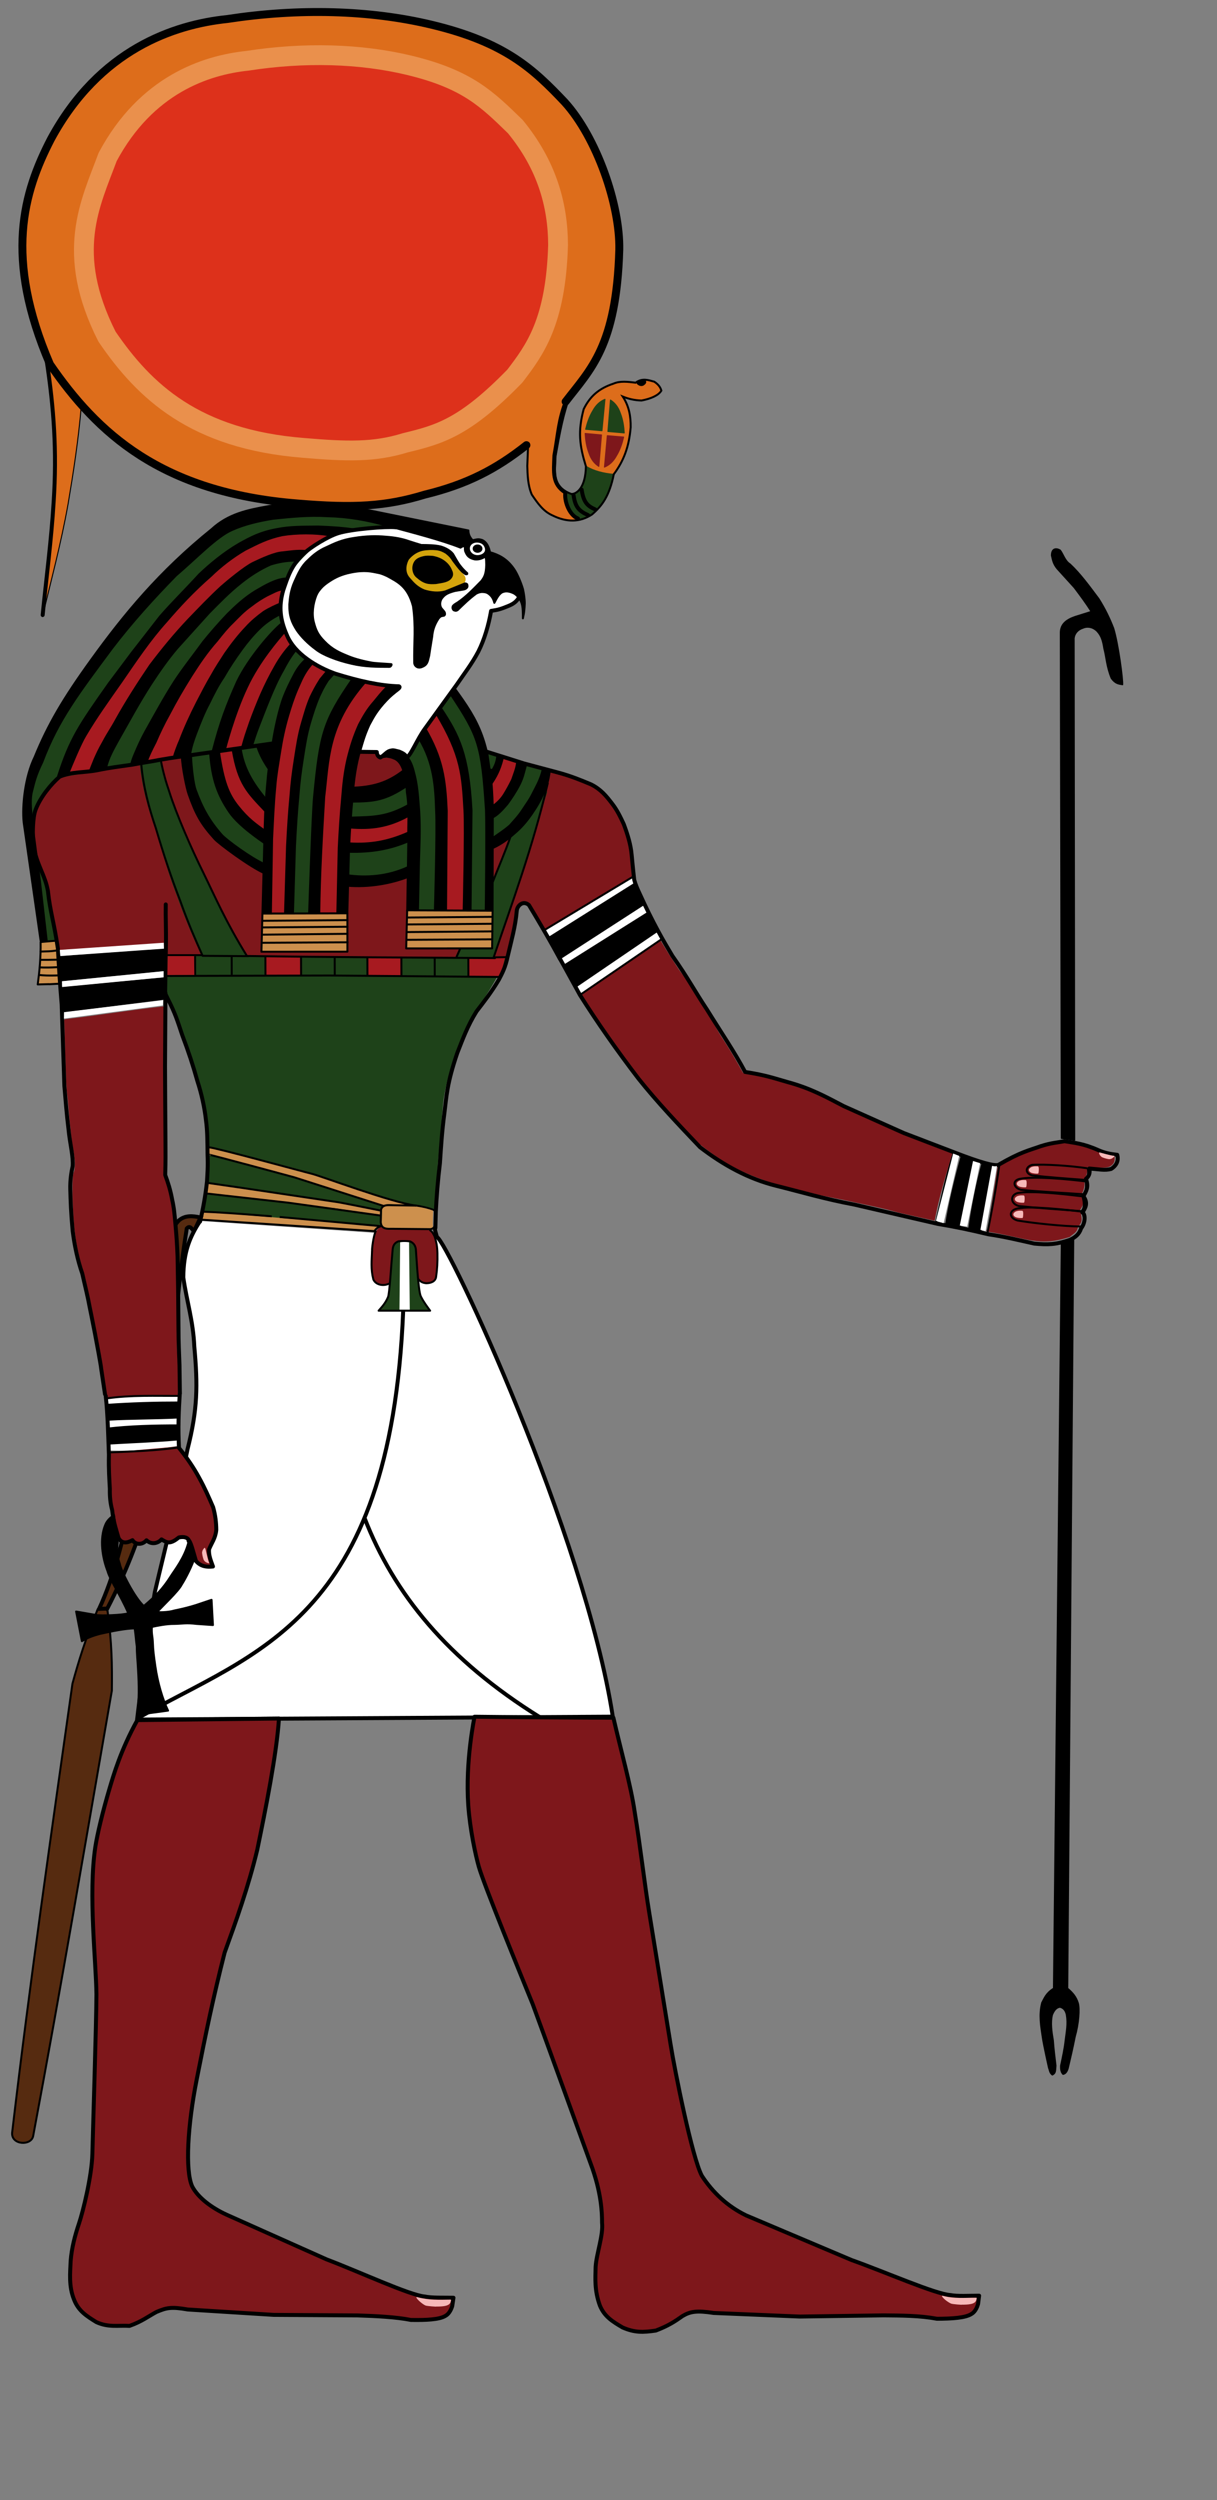 <?xml version="1.0" encoding="UTF-8" standalone="no"?>
<!-- Created with Inkscape (http://www.inkscape.org/) -->
<svg
   xmlns:svg="http://www.w3.org/2000/svg"
   xmlns="http://www.w3.org/2000/svg"
   version="1.0"
   width="410pt"
   height="841.89pt"
   id="svg1340">
  <rect width="100%" height="100%" fill="#808080" stroke="none"/>
  <defs
     id="defs1343" />
  <g
     style="display:inline"
     id="layer1">
    <path
       d="M 93.801,514.741 C 93.902,492.998 87.091,480.293 82.503,464.682 C 80.912,459.516 79.535,456.03 77.809,451.541 C 69.686,441.157 75.805,436.469 74.933,428.986 L 227.7,429.9 C 225.243,435.157 218.008,447.719 214.87,451.513 C 211.99,455.742 199.636,479.811 198.633,497.789 C 198.633,497.789 195.044,538.571 194.86,542.901 C 191.46,541.426 178.719,551.38 171.75,550.826 C 166.499,550.152 94.71,544.62 91.201,544.016 C 92.088,539.214 93.792,521.619 93.801,514.741 z "
       style="fill:#1e4219;fill-opacity:1;fill-rule:evenodd;stroke:#1e4219;stroke-width:0.445px;stroke-linecap:butt;stroke-linejoin:miter;stroke-opacity:1"
       id="path80329" />
    <path
       d="M 169.926,550.684 C 169.285,551.186 168.185,551.964 167.939,552.351 L 90.587,547.263 C 90.745,546.586 91.304,545.071 91.461,544.165 C 95.377,544.488 166.755,550.435 169.926,550.684 z "
       style="fill:#cd904d;fill-opacity:1;fill-rule:evenodd;stroke:#cd904d;stroke-width:0.445px;stroke-linecap:butt;stroke-linejoin:miter;stroke-opacity:1"
       id="path92573" />
    <path
       d="M 93.945,515.115 L 94.015,518.298 L 124.106,525.772 L 171.97,540.972 C 173.734,539.819 179.136,540.951 182.447,540.903 C 182.447,540.903 140.608,527.587 134.042,525.215 C 134.042,525.215 95.169,515.24 93.945,515.115 z "
       style="fill:#cd904d;fill-opacity:1;fill-rule:evenodd;stroke:#cd904d;stroke-width:0.445px;stroke-linecap:butt;stroke-linejoin:miter;stroke-opacity:1"
       id="path83827" />
    <path
       d="M 448.243,522.923 C 457.554,517.851 462.991,516.518 468.144,515.195 C 472.57,513.894 474.367,513.75 477.432,513.212 C 481.504,513.877 485.061,514.061 491.143,516.606 C 493.832,517.723 497.447,518.799 500.135,519.069 C 500.479,521.417 500.002,522.354 498.183,523.384 C 495.717,524.24 491.562,523.788 487.849,523.541 C 488.076,526.244 487.859,527.887 486.37,529.039 C 487.159,532.186 486.363,534.415 485.289,536.187 C 487.31,538.813 485.933,541.305 484.691,543.1 C 485.756,548.015 485.774,548.256 483.741,550.78 C 483.507,553.122 481.769,553.544 480.319,554.944 C 474.169,556.836 469.935,557.433 463.481,556.47 C 457.836,555.534 449.95,553.379 443.585,552.533"
       style="fill:#7e171b;fill-opacity:1;fill-rule:evenodd;stroke:#7e171b;stroke-width:0.889;stroke-linecap:round;stroke-linejoin:round;stroke-miterlimit:4;stroke-dasharray:none;stroke-opacity:1;display:inline"
       id="path59223" />
    <path
       d="M 261.213,446.84 C 260.517,446.802 277.911,472.224 279.799,474.732 C 281.895,477.516 295.852,493.093 297.258,495.09 C 298.85,497.353 314.553,514.707 314.866,513.584 C 321.162,518.557 327.845,523.24 336.21,526.661 C 339.457,528.13 349.996,532.011 352.784,532.793 C 356.999,533.976 379.441,538.373 379.441,538.373 C 388.183,540.321 395.672,541.692 403.799,544.003 L 419.46,547.516 C 421.333,537.566 424.444,527.278 427.622,517.068 C 419.069,513.635 409.959,511.213 400.687,507.541 C 393.114,504.266 385.692,500.947 377.858,497.411 C 373.41,495.039 368.043,492.006 361.805,489.603 C 355.566,487.149 350.296,484.846 344.938,483.469 C 341.052,482.598 337.072,482.657 333.444,482.044 C 330.234,476.222 327.023,470.72 323.813,465.938 C 320.483,460.714 318.347,455.67 314.075,449.267 C 311.201,444.259 307.729,439.834 304.596,435.603 C 301.861,431.403 299.117,427.202 296.635,423.002 C 284.325,431.162 272.506,438.935 261.213,446.84 z "
       style="fill:#7e171b;fill-opacity:1;fill-rule:evenodd;stroke:#7e171b;stroke-width:0.889;stroke-linecap:butt;stroke-linejoin:miter;stroke-miterlimit:4;stroke-dasharray:none;stroke-opacity:1"
       id="path60993" />
    <path
       d="M 217.236,243.438 C 217.236,243.438 178.097,235.851 178.097,235.851 C 139.241,239.642 134.544,246.751 123.868,269.645 C 130.559,295.747 140.327,300.782 175.882,309.483 C 169.384,319.385 163.788,329.514 159.234,339.902 L 185.917,341.09 L 204.145,308.331 C 213.442,295.81 215.553,292.324 220.598,274.092 C 227.026,272.665 229.801,272.07 233.938,267.422 C 229.674,260.731 221.733,251.092 217.236,243.438 z "
       style="fill:#ffffff;fill-opacity:1;fill-rule:evenodd;stroke:#ffffff;stroke-width:0.445px;stroke-linecap:butt;stroke-linejoin:miter;stroke-opacity:0.941"
       id="path6083" />
    <path
       d="M 14.921,958.876 C 27.404,892.328 38.656,825.667 50.249,759.037 C 50.38,747.255 50.275,737.876 48.309,723.244 C 46.97,721.619 45.459,721.861 43.917,722.445 C 38.357,735.804 35.228,746.151 32.537,755.956 C 23.094,822.762 13.465,889.389 5.445,957.563 C 5.054,963.116 14.17,963.523 14.921,958.876 z "
       style="fill:#562b10;fill-opacity:1;fill-rule:evenodd;stroke:#000000;stroke-width:0.889;stroke-linecap:round;stroke-linejoin:round;stroke-miterlimit:4;stroke-dasharray:none;stroke-opacity:1"
       id="path22706" />
    <path
       d="M 48.194,722.193 C 80.952,658.736 73.731,614.456 83.894,551.562 C 85.234,549.974 86.163,551.668 87.151,552.886 C 87.913,551.224 88.613,549.683 90.084,546.604 C 86.549,545.852 83.103,545.504 80.292,548.005 C 64.32,563.966 70.616,665.628 44.521,722.337 L 48.194,722.193 z "
       style="fill:#562b10;fill-opacity:1;fill-rule:evenodd;stroke:#000000;stroke-width:1.779;stroke-linecap:butt;stroke-linejoin:miter;stroke-miterlimit:4;stroke-dasharray:none;stroke-opacity:1"
       id="path23581" />
    <path
       d="M 285.519,171.819 L 279.293,171.375 L 276.181,172.055 L 273.264,173.153 L 270.4,174.487 L 266.604,177.348 L 263.73,180.713 L 262.396,183.381 L 261.507,186.938 L 260.617,190.495 L 260.617,198.055 L 261.951,205.356 L 263.095,209.171 L 265.953,213.384 L 273.068,214.062 L 275.736,212.908 L 277.515,210.06 L 279.472,206.356 L 281.31,201.909 L 282.644,196.276 L 283.295,191.829 L 283.295,187.827 L 282.406,183.825 L 280.627,179.379 L 279.738,178.045 C 281.704,178.768 283.671,179.482 285.638,179.585 C 286.949,179.912 287.956,179.784 288.957,179.645 C 291.196,179.385 292.729,178.655 294.352,177.778 C 295.246,177.466 296.017,176.784 296.754,176 L 297.08,175.377 L 295.746,173.153 L 293.967,171.375 L 290.855,170.747 L 288.631,170.485 L 285.519,171.819 z "
       style="fill:#dd6d1b;fill-opacity:1;fill-rule:evenodd;stroke:#dd6d1b;stroke-width:0.089;stroke-linecap:butt;stroke-linejoin:miter;stroke-miterlimit:4;stroke-dasharray:none;stroke-opacity:1"
       id="path8713" />
    <path
       d="M 263.285,209.4 C 266.983,211.565 271.13,212.539 275.617,212.968 L 274.549,217.116 L 272.623,222.511 L 268.863,227.847 L 264.175,231.849 L 259.343,233.271 C 259.343,233.271 257.974,232.503 256.435,230.96 C 254.88,229.4 253.402,222.72 253.402,222.72 L 253.947,220.732 C 254.921,221.275 255.623,222.02 257.179,222.126 L 259.728,220.732 C 260.667,220.131 261.396,218.479 262.189,217.147 L 263.197,213.265 L 263.285,209.4 z "
       style="fill:#1e4219;fill-opacity:1;fill-rule:evenodd;stroke:#1e4219;stroke-width:0.445px;stroke-linecap:butt;stroke-linejoin:miter;stroke-opacity:1"
       id="path5217" />
    <path
       d="M 253.058,180.268 L 237.495,198.055 L 236.87,210.06 L 237.05,214.507 L 237.94,219.398 L 238.829,222.066 L 241.052,225.179 L 244.839,229.381 L 249.715,232.294 L 255.726,233.628 L 260.173,233.628 L 255.281,228.292 L 253.947,221.622 L 250.39,217.62 L 248.611,211.839 L 249.715,199.389 L 252.169,186.938 L 254.392,180.268 L 253.058,180.268 z "
       style="fill:#dd6d1b;fill-opacity:1;fill-rule:evenodd;stroke:none;stroke-width:0;stroke-linecap:round;stroke-linejoin:round;stroke-miterlimit:4;stroke-dasharray:none;stroke-opacity:1"
       id="path19199" />
    <path
       d="M 256.43,176.571 C 252.948,185.609 251.452,194.154 249.562,204.668 C 249.275,212.283 247.66,218.496 256.693,221.791 C 259.075,221.834 263.054,218.93 263.178,209.369 C 260.319,200.041 259.505,193.736 262.182,183.686 C 264.981,178.011 268.89,174.459 275.506,172.264 C 278.546,170.926 282.041,171.407 285.519,171.819 C 288.532,169.597 291.26,170.655 293.905,171.375 C 296.037,172.784 296.741,174.18 297.08,175.377 C 295.787,177.528 292.41,179.014 288.187,179.823 C 284.866,179.735 282.162,179.03 279.738,178.045 C 282.595,182.381 283.362,186.956 283.295,191.829 C 282.576,200.601 280.141,206.965 275.72,212.897 C 273.73,222.702 270.501,227.018 265.953,230.96 C 260.484,234.558 254.536,234.558 248.167,231.404 C 244.068,229.588 241.634,226.121 238.878,222.066 C 237.031,217.788 236.967,212.977 236.853,209.188 L 237.495,192.719"
       style="fill:none;fill-opacity:1;fill-rule:evenodd;stroke:#000000;stroke-width:0.889;stroke-linecap:butt;stroke-linejoin:miter;stroke-miterlimit:4;stroke-dasharray:none;stroke-opacity:1"
       id="path15701" />
    <path
       d="M 20.869,163.772 C 24.07,184.954 25.49,203.297 23.988,226.186 C 22.954,243.3 20.721,260.067 19.054,276.97 C 22.915,260.669 27.366,244.37 30.596,226.174 C 32.977,212.106 35.185,197.831 36.507,182.491 L 20.869,163.772 z "
       style="fill:#dd6d1b;fill-opacity:1;fill-rule:evenodd;stroke:#000000;stroke-width:0.445px;stroke-linecap:butt;stroke-linejoin:miter;stroke-opacity:1"
       id="path13950" />
    <path
       d="M 81.252,340.377 C 81.977,346.4 161.914,335.922 169.062,337.901 C 177.022,344.546 174.428,334.631 182.91,344.21 C 243.403,345.342 256.923,342.524 275.022,360.909 C 276.88,365.062 283.579,374.908 284.027,393.246 C 284.304,404.593 251.491,429.258 244.499,417.692 C 241.858,413.324 237.486,402.823 234.154,405.675 C 230.821,408.528 228.79,424.802 227.438,429.421 C 226.687,431.985 217.55,429.761 205.296,429.575 L 74.399,428.391 L 26.102,426.855 C 25.309,414.502 21.482,405.084 19.003,392.731 C 11.237,369.703 10.952,368.729 26.414,349.172 L 81.252,340.377 z "
       style="fill:#7e171b;fill-opacity:1;fill-rule:evenodd;stroke:#7e171b;stroke-width:0.445px;stroke-linecap:butt;stroke-linejoin:miter;stroke-opacity:1"
       id="path61868" />
    <path
       d="M 18.51,421.837 C 18.51,421.837 13.281,386.87 11.546,365.421 C 22.759,312.566 57.207,280.063 78.912,257.16 C 103.084,234.997 113.014,231 149.083,229.62 C 158.063,230.343 165.106,233.644 174.225,235.968 C 169.662,236.202 163.538,237.708 159.363,238.197 C 154.077,237.196 148.667,240.752 143.181,243.05 C 131.886,253.065 126.654,259.531 126.433,269.222 C 123.663,277.627 130.41,289.655 137.336,295.796 C 130.634,299.712 126.916,325.291 124.506,333.216 C 122.931,345.913 120.698,375.793 119.911,389.777 C 88.799,371.422 84.756,354.728 83.602,339.507 C 74.404,339.08 48.369,344.511 26.767,348.78 C 20.357,354.637 9.983,364.831 14.84,379.336 C 18.812,391.199 23.846,414.45 25.298,422.313 C 27.96,436.739 17.371,412.744 18.51,421.837 z "
       style="fill:#1e4219;fill-opacity:1;fill-rule:evenodd;stroke:#1e4219;stroke-width:0.889;stroke-linecap:round;stroke-linejoin:round;stroke-miterlimit:4;stroke-opacity:1;display:inline"
       id="path25005" />
    <path
       d="M 221.848,429.393 L 245.307,355.717 C 241.831,360.85 231.802,374.012 229.19,376.129 C 221.61,397.919 213.139,411.682 205.113,429.458 L 221.848,429.393 z "
       style="fill:#1e4219;fill-opacity:1;fill-rule:evenodd;stroke:#1e4219;stroke-width:0.889;stroke-linecap:round;stroke-linejoin:round;stroke-miterlimit:4;stroke-dasharray:none;stroke-opacity:1"
       id="path37328" />
    <path
       d="M 208.608,258.368 C 208.315,257.983 201.814,249.371 200.147,248.151 C 187.364,243.021 184.815,247.371 182.196,253.826 C 182.145,260.005 186.606,263.045 190.669,265.376 C 198.898,267.078 203.561,264.218 208.609,261.669 C 209.51,260.603 209.167,259.101 208.608,258.368 z "
       style="fill:#d4a40c;fill-opacity:1;fill-rule:evenodd;stroke:none;stroke-width:1px;stroke-linecap:round;stroke-linejoin:round;stroke-opacity:0;display:inline"
       id="path20631" />
    <path
       d="M 158.669,305.602 C 155.264,304.677 150.147,302.949 148.075,302.381 C 140.583,315.963 135.17,337.072 134.489,343.832 L 130.93,410.17 L 139.591,409.57 C 139.591,409.57 142.587,350.473 143.593,344.116 C 144.412,338.872 155.906,308.312 158.669,305.602 z "
       style="fill:#1e4219;fill-opacity:1;fill-rule:evenodd;stroke:#1e4219;stroke-width:0.889;stroke-linecap:round;stroke-linejoin:round;stroke-miterlimit:4;stroke-opacity:1;display:inline"
       id="path24994" />
    <path
       d="M 187.844,408.72 L 219.714,408.085 L 220.33,379.331 C 233.414,369.839 238.902,362.301 245.25,346.304 C 237.745,343.248 229.132,341.094 217.364,337.173 C 216.669,334.318 204.116,312.503 203.047,311.146 C 200.299,314.649 185.064,338.326 183.326,340.383 C 185.863,351.687 169.327,357.297 156.976,359.5 C 156.187,367.335 153.903,388.559 154.396,394.714 C 163.378,395.708 176.228,393.448 185.16,392.829 L 187.844,408.72 z "
       style="fill:#1e4219;fill-opacity:1;fill-rule:evenodd;stroke:#1e4219;stroke-width:0.889;stroke-linecap:round;stroke-linejoin:round;stroke-miterlimit:4;stroke-opacity:1;display:inline"
       id="path34644" />
    <path
       d="M 183.465,374.442 C 183.39,373.087 182.955,368.736 182.989,365.921 C 179.956,367.725 172.527,369.839 169.734,370.401 C 167.13,370.982 159.343,371.326 157.167,371.091 C 157.2,373.554 156.913,377.373 156.881,378.958 C 159.057,379.194 168.108,378.972 170.712,378.391 C 173.261,378.074 180.433,376.247 183.465,374.442 z "
       style="fill:#a71a20;fill-opacity:1;fill-rule:evenodd;stroke:#a71a20;stroke-width:0.889;stroke-linecap:round;stroke-linejoin:round;stroke-miterlimit:4;stroke-opacity:1;display:inline"
       id="path74013" />
    <path
       d="M 200.25,408.37 L 208.538,408.499 C 208.538,408.499 217.197,344.993 196.597,319.667 C 195.016,321.998 192.328,325.967 190.927,327.683 C 198.603,356.074 197.768,381.578 200.25,408.37 z "
       style="fill:#a71a20;fill-opacity:1;fill-rule:evenodd;stroke:#a71a20;stroke-width:0.889;stroke-linecap:round;stroke-linejoin:round;stroke-miterlimit:4;stroke-opacity:1;display:inline"
       id="path42516" />
    <path
       d="M 151.534,409.935 L 143.543,409.835 C 142.135,362.839 146.674,320.702 163.451,306.271 C 166.234,307.097 170.655,307.776 174.112,308.366 C 153.957,336.92 153.99,373.309 151.534,409.935 z "
       style="fill:#a71a20;fill-opacity:1;fill-rule:evenodd;stroke:#a71a20;stroke-width:0.889;stroke-linecap:round;stroke-linejoin:round;stroke-miterlimit:4;stroke-opacity:1;display:inline"
       id="path28500" />
    <path
       d="M 122.76,410.587 L 128.358,410.196 C 130.127,370.207 131.065,334.655 147.235,301.412 C 145.058,300.325 141.222,298.259 139.804,297.247 C 122.149,322.91 121.045,363.123 121.739,410.278"
       style="fill:#a71a20;fill-opacity:1;fill-rule:evenodd;stroke:#a71a20;stroke-width:0.889;stroke-linecap:round;stroke-linejoin:round;stroke-miterlimit:4;stroke-opacity:1;display:inline"
       id="path18856" />
    <path
       d="M 119.191,364.086 C 119.086,367.06 120.472,372.946 118.803,374.35 C 105.544,363.97 99.183,349.954 98.28,337.493 C 100.03,337.214 102.925,336.718 104.303,336.464 C 106.296,342.803 115.77,359.058 119.191,364.086 z "
       style="fill:#a71a20;fill-opacity:1;fill-rule:evenodd;stroke:#a71a20;stroke-width:0.889;stroke-linecap:round;stroke-linejoin:round;stroke-miterlimit:4;stroke-opacity:1;display:inline"
       id="path7557" />
    <path
       d="M 63.215,343.107 C 64.363,353.68 66.594,362.104 69.982,371.175 C 73.535,383.158 76,392.038 80.035,402.495 C 83.587,412.508 87.486,421.419 90.73,428.488 L 110.064,428.505 C 105.267,420.769 100.555,412.148 96.284,403.094 C 92.694,396.061 88.74,388.734 85.679,381.701 C 81.323,373.282 80.238,367.781 77.561,361.28 L 72.969,348.796 L 71.716,341.536 L 63.215,343.107 z "
       style="fill:#1e4219;fill-opacity:1;fill-rule:evenodd;stroke:#1e4219;stroke-width:0.889;stroke-linecap:round;stroke-linejoin:round;stroke-miterlimit:4;stroke-opacity:1;display:inline"
       id="path44346" />
    <path
       d="M 100.894,336.252 C 104.46,312.76 118.009,292.242 127.586,283.395 C 128.147,284.812 129.627,286.964 131.091,289.523 L 109.718,335.456 L 100.894,336.252 z "
       style="fill:#a71a20;fill-opacity:1;fill-rule:evenodd;stroke:#a71a20;stroke-width:0.889;stroke-linecap:round;stroke-linejoin:round;stroke-miterlimit:4;stroke-opacity:1;display:inline"
       id="path9232" />
    <path
       d="M 64.912,341.703 C 89.25,290.522 97.515,280.274 127.088,262.358 C 126.865,266.36 125.336,269.699 125.262,272.338 C 97.502,300.992 89.325,316.698 78.137,339.266 L 64.912,341.703 z "
       style="fill:#a71a20;fill-opacity:1;fill-rule:evenodd;stroke:#a71a20;stroke-width:0.889;stroke-linecap:round;stroke-linejoin:round;stroke-miterlimit:4;stroke-opacity:1;display:inline"
       id="path43358" />
    <path
       d="M 29.925,347.43 C 30.169,343.299 65.134,288.479 72.379,280.464 C 96.603,251.171 117.23,234.818 147.509,240.699 C 142.634,243.325 138.36,245.38 136.197,247.503 C 123.328,248.021 89.577,273.599 84.833,278.493 C 78.616,285.045 49.647,331.42 41.33,346.477 C 36.649,346.457 33.949,346.727 29.925,347.43 z "
       style="fill:#a71a20;fill-opacity:1;fill-rule:evenodd;stroke:#a71a20;stroke-width:0.889;stroke-linecap:round;stroke-linejoin:round;stroke-miterlimit:4;stroke-opacity:1;display:inline"
       id="path32874" />
    <path
       d="M 89.91,548.161 C 85.248,555.256 82.425,562.08 82.339,573.535 C 83.921,584.457 86.783,592.994 87.285,604.607 C 88.865,622.016 88.802,632.697 84.21,650.771 C 79.976,672.729 74.537,693.482 69.569,714.706 C 66.432,732.86 63.91,752.246 61.585,772.025 L 275.259,770.719 C 262.703,689.137 200.975,557.019 196.274,555.421"
       style="fill:#ffffff;fill-opacity:1;fill-rule:evenodd;stroke:#000000;stroke-width:1.779;stroke-linecap:round;stroke-linejoin:round;stroke-miterlimit:4;stroke-dasharray:none;stroke-opacity:1"
       id="path109346" />
    <path
       d="M 236.461,199.861 C 222.967,210.54 209.815,217.455 190.805,222.066 C 173.378,227.396 158.786,228.165 133.888,226.068 C 72.208,221.251 43.545,194.212 22.439,163.532 C 1.803,115.568 10.548,86.347 22.824,62.554 C 44.681,22.047 78.334,11.007 102.104,8.537 C 134.098,3.634 166.024,4.442 193.843,11.097 C 226.881,18.997 239.543,30.967 253.64,45.843 C 268.055,61.709 278.564,91.999 278.183,112.073 C 276.921,155.495 265.212,165.812 254.069,180.323"
       style="fill:#dd6d1b;fill-opacity:1;fill-rule:evenodd;stroke:#000000;stroke-width:3.557;stroke-linecap:round;stroke-linejoin:round;stroke-miterlimit:4;stroke-dasharray:none;stroke-opacity:1"
       id="path7835" />
    <path
       d="M 220.308,350.953 L 221.128,362.225 C 224.035,360.623 232.574,347.296 232.664,342.648 L 225.4,340.058 C 224.032,344.563 222.194,348.036 220.308,350.953 z "
       style="fill:#a71a20;fill-opacity:1;fill-rule:evenodd;stroke:#a71a20;stroke-width:0.889;stroke-linecap:round;stroke-linejoin:round;stroke-miterlimit:4;stroke-dasharray:none;stroke-opacity:1"
       id="path18066" />
    <path
       d="M 218.27,246.162 C 218.781,248.647 216.07,249.813 214.196,249.676 C 212.25,249.534 210.927,248.237 210.662,246.771 C 210.276,244.64 212.217,242.844 214.872,243.189 C 216.936,243.458 217.881,244.642 218.27,246.162 z M 18.305,422.381 L 20.966,422.198 L 17.915,395.485 L 14.357,368.361 C 14.065,364.232 13.454,360.159 14.165,356.16 C 15.43,351.086 15.936,348.442 19.006,342.126 C 26.042,323.343 35.268,311.328 50.375,290.989 C 59.099,279.585 68.796,268.845 79.085,258.336 C 88.091,250.687 97.369,240.849 104.29,237.91 C 109.74,235.469 115.898,233.988 122.688,232.887 C 130.57,232.078 138.723,231.241 147.05,231.765 C 156.031,231.933 165.011,233.474 173.992,236.075 C 185.851,239.288 198.252,242.465 206.897,245.893 C 207.309,245.406 208.033,245.23 208.891,245.189 C 208.765,246.382 208.799,247.334 209.12,247.857 C 209.71,249.266 210.531,250.62 213.29,251.163 C 215.688,251.378 216.923,250.409 218.067,249.93 C 218.442,251.043 218.375,252.389 218.419,253.637 C 218.313,257.746 217.544,259.107 216.235,260.836 C 212.87,264.239 209.623,267.752 205.441,270.572 C 205.441,270.572 203.644,271.523 203.33,272.26 C 203.145,272.971 203.309,273.51 203.774,273.973 C 204.656,274.356 205.082,274.236 205.6,273.89 C 208.293,271.288 210.709,268.877 213.952,266.496 C 214.921,266.002 215.927,265.691 217.018,265.803 C 217.913,265.835 218.808,266.014 219.703,266.769 C 220.99,267.814 221.59,268.898 222.061,270.672 C 223.164,268.562 223.973,266.957 225.423,266.001 C 226.79,265.387 227.877,265.386 229.363,265.834 C 231.244,266.462 231.606,266.83 233.19,268.5 C 234.635,270.908 234.893,272.224 234.883,277.617 C 234.953,276.907 235.528,275.698 235.714,271.041 C 235.739,268.982 235.357,266.523 234.924,264.529 C 234.171,261.897 232.498,257.781 230.966,255.535 C 227.581,250.572 223.623,248.938 220.103,247.933 C 219.677,245.944 218.854,243.489 216.588,242.437 C 215.207,242.064 214.912,241.91 212.281,242.569 C 211.482,241.657 210.374,240.312 210.401,238.159 L 161.696,228.286 C 148.036,225.254 132.974,225.111 120.188,227.323 C 111.223,228.944 102.546,230.669 95.052,237.584 C 71.729,256.389 55.714,275.732 40.92,296.243 C 28.339,313.665 21.577,325.198 15.58,339.847 C 11.227,348.678 9.847,361.806 10.644,369.301 L 18.251,422.349"
       style="fill:#000000;fill-opacity:1;fill-rule:evenodd;stroke:#000000;stroke-width:0.889;stroke-linecap:round;stroke-linejoin:round;stroke-miterlimit:4;stroke-opacity:1"
       id="path2222" />
    <path
       d="M 177.666,236.72 C 173.561,236.286 157.957,237.501 151.904,239.393 C 147.029,240.917 139.411,245.86 137.028,248.043 C 130.965,253.308 129.275,259 127.246,264.941 C 125.033,272.518 125.927,278.449 128.857,285.118 C 132.234,293.522 142.424,299.59 150.805,302.522 C 161.377,305.796 170.781,307.899 179.22,308.126 C 180.264,308.643 177.95,309.932 176.721,310.871 C 171.682,315.373 168.996,319.093 166.328,323.298 C 164.161,326.85 162.564,333.138 161.241,337.533 L 169.246,337.636 C 169.353,339.132 170.01,339.804 170.823,340.089 C 172.769,339.09 173.689,337.224 175.714,336.976 C 176.722,336.62 177.96,337.183 179.272,337.435 C 180.509,337.989 182.169,338.595 182.607,340.021 C 184.403,339.601 187.487,331.687 190.833,327.194 L 205.218,307.298 C 208.476,302.492 211.891,298.16 214.872,292.524 C 217.586,287.134 219.481,280.675 220.593,274.271 C 224.028,273.769 225.175,273.353 228.42,272.031 C 230.395,271.226 231.872,270.251 233.048,268.37"
       style="fill:none;fill-opacity:0.75;fill-rule:evenodd;stroke:#000000;stroke-width:1.779;stroke-linecap:round;stroke-linejoin:round;stroke-miterlimit:4;stroke-dasharray:none;stroke-opacity:1"
       id="path11020" />
    <path
       d="M 202.781,259.342 C 201.522,261.158 199.396,261.406 195.788,262.001 C 192.463,262.182 190.535,262.085 187.092,259.046 C 185.294,257.487 184.756,254.105 186.548,251.822 C 187.456,250.72 188.989,250.191 190.385,249.886 C 191.611,249.619 192.647,249.657 194.431,249.789 C 197.413,250.367 199.306,251.446 200.946,253.098 C 202.454,254.755 202.791,255.999 203.167,256.857 C 203.339,257.611 203.422,258.412 202.781,259.342 z "
       style="fill:#000000;fill-opacity:1;fill-rule:evenodd;stroke:#000000;stroke-width:0.445px;stroke-linecap:butt;stroke-linejoin:miter;stroke-opacity:1"
       id="path14515" />
    <path
       d="M 210.071,257.215 C 210.137,257.547 210.159,257.722 209.976,257.905 C 209.802,258.078 209.352,258.103 209.09,257.997 C 208.642,257.815 207.71,257.023 207.343,256.707 C 205.82,255.163 204.681,253.509 203.497,251.978 C 202.469,250.382 202.052,249.805 200.291,248.398 C 198.902,247.553 197.619,246.972 195.895,246.809 C 194.354,246.632 191.876,246.641 189.713,247.087 C 187.562,247.606 185.331,248.837 183.488,251.089 C 182.692,252.411 181.133,256.473 183.932,259.537 C 185.822,261.723 187.442,263.563 190.602,264.873 C 193.793,265.864 197.042,266.147 200.033,265.292 L 208.833,261.704 C 209.567,261.745 210.088,262.034 210.142,262.556 C 210.326,263.236 210.182,263.632 209.932,263.984 C 209.531,264.408 209.166,264.7 208.389,264.873 L 204.387,265.542 C 200.552,266.563 199.758,267.42 198.606,268.875 C 197.823,270.172 197.719,271.682 198.423,272.877 C 198.912,273.524 199.608,274.171 199.962,274.818 C 200.315,275.909 200.063,276.321 199.448,276.665 C 198.065,276.81 197.946,276.968 197.178,277.837 C 195.192,280.882 194.553,283.377 194.369,285.772 C 194.04,287.998 193.48,290.999 193.011,294.392 C 192.605,295.969 192.49,296.884 191.978,297.791 C 191.556,298.537 191.189,298.815 190.602,299.205 C 189.664,299.666 189.061,300.107 187.668,299.869 C 186.695,299.551 185.803,298.707 185.835,297.345 C 185.694,288.374 186.61,281.388 185.288,272.197 C 182.974,263.37 178.392,261.41 173.893,258.904 C 172.722,258.393 171.566,257.775 169.894,257.451 C 167.129,256.914 163.935,255.954 157.455,257.314 C 153.362,258.159 150.661,259.503 148.187,261.127 C 146.66,262.13 145.373,263.103 144.426,264.193 C 143.59,265.217 143.028,265.731 142.275,267.447 C 140.854,271.101 140.168,275.667 141.244,279.483 C 142.127,282.841 143.055,284.918 145.9,287.786 C 149.215,291.269 152.643,292.811 156.081,294.2 C 158.639,295.302 161.908,296.284 166.283,297.124 C 168.157,297.596 172.728,297.695 175.715,297.957 C 176.158,297.957 176.232,298.511 175.945,298.924 C 175.652,299.469 175.291,299.634 174.804,299.625 C 169.371,299.585 164.024,299.691 157.744,298.197 C 151.378,296.765 144.944,294.277 141.83,291.81 C 138.149,289.12 135.127,286.041 133.104,283.079 C 130.823,279.501 129.626,276.614 129.74,271.321 C 129.985,268.337 130.279,265.008 132.095,260.965 C 133.658,257.519 135.137,254.031 138.179,251.324 C 140.464,249.029 143.085,246.949 146.369,245.528 C 150.087,243.784 153.554,242.054 159.197,241.28 C 164.356,240.439 169.032,240.35 173.393,240.749 C 177.206,241.029 180.517,241.589 183.799,242.752 C 186.104,243.478 187.637,244.004 189.268,244.464 C 192.421,244.506 195.109,244.493 197.974,245.125 C 199.873,245.682 202.259,246.774 203.677,248.604 C 204.783,250.466 205.936,252.712 207.002,253.966 C 207.618,254.78 208.55,255.857 210.071,257.215 z "
       style="fill:#000000;fill-opacity:1;fill-rule:evenodd;stroke:#000000;stroke-width:0.445px;stroke-linecap:round;stroke-linejoin:round;stroke-opacity:1"
       id="path16263" />
    <path
       d="M 159.456,237.736 C 154.047,236.977 150.032,236.674 143.01,236.396 C 136.059,236.484 130.445,236.347 124.398,237.551 C 117.059,238.881 112.789,241.113 107.332,244.158 C 100.631,248.074 94.483,253.142 89.567,257.824 C 82.096,265.951 77.599,270.228 71.948,276.695 L 59.233,293.032 L 48.923,306.784 C 35.427,325.892 31.532,331.668 26.134,348.358 C 29.401,347.571 28.285,348.028 30.757,346.98 C 32.227,343.364 36.122,333.881 38.421,330.108 C 42.995,322.333 48.813,314.202 54.501,306.108 C 61.254,296.292 67.388,287.134 74.632,279.119 C 80.755,272.005 86.767,265.513 94.758,258.529 C 99.038,254.341 104.606,249.996 110.2,246.793 C 115.915,243.91 120.15,241.699 126.687,240.287 C 133.094,239.212 141.947,239.212 147.396,240.248 C 151.27,238.241 153.602,238.588 159.456,237.736 z "
       style="fill:#000000;fill-opacity:1;fill-rule:evenodd;stroke:#000000;stroke-width:0.889;stroke-linecap:round;stroke-linejoin:round;stroke-miterlimit:4;stroke-opacity:1;display:inline"
       id="path31126" />
    <path
       d="M 137.132,247.371 C 133.395,247.074 130.206,247.64 126.95,247.999 C 123.517,248.178 117.728,250.762 113.664,252.726 C 109.976,254.508 102.074,261.04 99.425,263.389 C 94.105,268.282 89.494,273.175 84.751,278.069 C 78.534,284.621 72.818,291.588 67.409,298.746 C 62.128,306.559 56.768,314.858 52.093,323.276 C 50.211,326.768 48.394,329.282 46.489,332.906 C 44.063,337.176 43.601,338.454 42.517,340.816 C 42.178,341.713 40.899,344.715 40.477,346.01 C 42.587,346.101 44.678,345.443 47.623,344.794 C 48.563,340.424 50.921,336.306 53.173,332.228 C 57.949,323.844 62.462,315.395 67.804,307.153 C 71.495,301.49 75.315,296.042 79.466,291.145 L 93.868,275.183 C 98.436,270.586 102.864,265.943 108.318,261.642 C 112.326,258.431 116.779,255.572 121.553,253.445 C 125.226,252.304 128.594,251.768 131.959,251.703 C 132.889,250.512 135.366,248.749 137.132,247.371 z "
       style="fill:#000000;fill-opacity:1;fill-rule:evenodd;stroke:#000000;stroke-width:0.889;stroke-linecap:round;stroke-linejoin:round;stroke-miterlimit:4;stroke-opacity:1;display:inline"
       id="path36368" />
    <path
       d="M 128.525,259.722 C 123.933,259.956 119.097,262.826 114.736,265.382 C 109.974,268.282 106.028,271.929 102.273,275.654 C 98.277,279.838 94.799,283.869 91.37,288.053 C 86.994,294.101 82.045,300.289 78.255,306.123 C 73.642,313.325 69.704,320.622 65.492,328.091 C 63.472,331.716 62.046,334.916 60.453,338.683 C 59.686,340.516 59.368,341.416 59.052,342.733 C 61.143,342.071 63.491,342.025 65.855,341.907 C 66.859,339.206 68.038,336.747 69.857,333.232 C 71.576,329.233 73.535,325.073 76.082,320.522 C 78.99,314.928 81.933,309.826 85.997,303.336 C 89.303,298.155 92.874,292.794 97.426,287.682 C 100.024,284.374 102.194,281.742 104.518,279.532 C 107.028,277.012 109.407,274.389 112.989,271.869 C 115.281,270.066 117.574,268.643 119.867,267.393 C 122.636,266.068 124.593,264.989 125.988,264.783 C 126.36,263.166 127.877,261.34 128.525,259.722 z "
       style="fill:#000000;fill-opacity:1;fill-rule:evenodd;stroke:#000000;stroke-width:0.889;stroke-linecap:round;stroke-linejoin:round;stroke-miterlimit:4;stroke-opacity:1;display:inline"
       id="path41610" />
    <path
       d="M 126.284,270.874 C 124.055,271.661 120.668,273.323 118.466,274.728 C 115.527,276.867 112.918,279.055 110.73,281.476 C 107.116,285.234 103.982,289.337 101.18,293.342 C 99.046,296.637 96.842,299.992 95.344,302.742 C 92.775,307.068 90.566,311.388 88.562,315.243 C 85.508,321.228 83.018,326.679 80.77,332.578 C 80.006,334.174 78.36,338.65 78.26,339.365 C 80.733,338.927 83.189,338.522 85.42,338.568 C 85.854,335.456 86.923,332.343 88.088,329.23 C 89.922,324.415 91.79,319.732 93.868,315.891 C 95.974,311.554 97.811,307.885 100.464,303.995 C 102.891,299.741 105.622,295.638 108.542,291.63 C 110.969,288.272 113.608,285.128 116.528,282.263 C 118.636,280.206 121.343,277.989 126.272,275.501 L 126.284,270.874 z "
       style="fill:#000000;fill-opacity:1;fill-rule:evenodd;stroke:#000000;stroke-width:0.889;stroke-linecap:round;stroke-linejoin:round;stroke-miterlimit:4;stroke-opacity:1;display:inline"
       id="path1361" />
    <path
       d="M 126.578,279.875 C 122.257,283.237 111.735,295.313 106.584,305.95 C 101.828,316.53 98.862,324.394 95.581,337.113 L 101.094,336.306 C 101.094,336.306 104.952,321.039 110.889,308.506 C 116.202,297.036 125.226,286.59 127.913,283.614 L 126.578,279.875 z "
       style="fill:#000000;fill-opacity:1;fill-rule:evenodd;stroke:#000000;stroke-width:0.889;stroke-linecap:round;stroke-linejoin:round;stroke-miterlimit:4;stroke-opacity:1;display:inline"
       id="path7484" />
    <path
       d="M 130.775,289.279 C 128.104,292.176 125.845,295.285 123.9,298.685 C 121.064,303.628 119.277,307.309 117.323,311.692 C 115.523,315.843 113.764,320.3 112.329,324.268 C 111.278,327.448 110.589,329.196 109.729,332.115 L 108.806,335.385 L 113.112,335.011 C 114.164,331.745 114.885,329.408 116.102,326.327 C 116.102,326.327 119.348,317.844 121.13,313.565 C 122.55,310.153 124.824,304.868 127.15,300.909 C 128.453,298.396 130.225,295.132 132.838,291.879 L 130.775,289.279 z "
       style="fill:#000000;fill-opacity:1;fill-rule:evenodd;stroke:#000000;stroke-width:0.889;stroke-linecap:round;stroke-linejoin:round;stroke-miterlimit:4;stroke-opacity:1;display:inline"
       id="path11853" />
    <path
       d="M 137.639,295.713 C 136.631,296.678 135.076,298.255 134.427,299.22 C 133.63,300.271 132.855,301.475 132.005,303.137 C 130.021,306.916 128.685,309.732 127.592,312.51 C 125.41,317.995 123.283,327.895 122.404,334.117 C 121.044,340.638 120.462,346.965 119.91,353.284 C 119.137,361.371 118.948,368.873 118.77,376.365 L 117.88,410.604 L 121.666,410.604 L 122.215,376.661 C 122.602,368.972 122.881,361.39 123.65,353.318 C 124.04,348.108 124.878,343.591 125.884,337.234 C 126.703,331.99 127.814,326.673 129.441,321.226 C 130.598,317.35 131.828,313.449 133.584,309.373 C 134.762,306.866 135.801,303.721 138.475,300.035 L 140.558,297.477 L 137.639,295.713 z "
       style="fill:#000000;fill-opacity:1;fill-rule:evenodd;stroke:#000000;stroke-width:0.889;stroke-linecap:round;stroke-linejoin:round;stroke-miterlimit:4;stroke-opacity:1;display:inline"
       id="path17108" />
    <path
       d="M 150.046,302.349 L 147.078,301.17 L 143.963,304.914 C 141.738,308.376 140.617,310.654 139.515,312.935 C 137.758,317.012 136.881,320.445 135.724,324.321 C 134.096,329.768 133.28,335.46 132.461,340.704 C 131.455,347.061 130.917,351.578 130.526,356.788 C 129.758,364.86 129.329,372.067 128.942,379.756 L 128.017,410.579 L 131.575,410.579 L 132.499,379.756 C 132.886,372.067 133.315,364.86 134.084,356.788 C 134.475,351.578 135.013,347.061 136.018,340.704 C 136.837,335.46 137.653,329.866 139.281,324.42 C 140.438,320.543 141.627,316.711 143.383,312.634 C 144.486,310.353 145.035,308.924 147.26,305.463 L 150.046,302.349 z "
       style="fill:#000000;fill-opacity:1;fill-rule:evenodd;stroke:#000000;stroke-width:0.889;stroke-linecap:round;stroke-linejoin:round;stroke-miterlimit:4;stroke-opacity:1;display:inline"
       id="path22368" />
    <path
       d="M 143.419,410.073 L 138.859,410.073 C 138.859,410.073 140.305,365.827 141.074,357.755 C 143.801,329.257 145.353,323.682 158.231,305.013 C 160.213,305.294 161.782,305.685 164.092,306.183 C 146.991,325.596 147.621,341.53 145.634,357.755 C 144.62,375.195 143.602,392.634 143.419,410.073 z "
       style="fill:#000000;fill-opacity:1;fill-rule:evenodd;stroke:#000000;stroke-width:0.889;stroke-linecap:round;stroke-linejoin:round;stroke-miterlimit:4;stroke-opacity:1;display:inline"
       id="path26747" />
    <path
       d="M 156.016,409.878 L 151.531,409.974 L 152.161,380.624 C 152.548,372.934 152.977,365.728 153.745,357.656 C 154.136,352.446 154.674,347.019 156.07,340.922 C 157.539,334.897 158.932,330.54 161.274,325.305 C 163.342,321.428 165.083,318.388 168.01,315.092 C 169.993,312.71 171.227,311.002 173.729,308.552 C 175.439,307.688 181.051,307.911 178.913,309.632 C 176.411,312.081 174.618,312.895 172.635,315.277 C 169.709,318.573 167.967,321.613 165.9,325.49 C 163.557,330.725 162.164,335.083 160.695,341.107 C 159.299,347.204 158.761,352.631 158.371,357.841 C 157.602,365.913 157.173,373.12 156.786,380.809 L 156.016,409.878 z "
       style="fill:#000000;fill-opacity:1;fill-rule:evenodd;stroke:#000000;stroke-width:0.889;stroke-linecap:round;stroke-linejoin:round;stroke-miterlimit:4;stroke-opacity:1;display:inline"
       id="path31127" />
    <path
       d="M 172.176,339.879 C 174.177,339.508 175.882,340.026 177.512,340.768 C 179.42,341.766 180.679,343.984 181.327,346.492 C 181.966,348.968 182.608,351.75 182.778,355.793 C 184.011,363.517 183.208,369.244 183.427,376.81 L 182.919,408.872 L 187.746,408.896 L 188.184,387.083 C 188.385,380.037 188.802,372.365 188.301,364.195 C 187.808,358.041 187.571,352.427 185.914,346.549 C 185.219,343.695 184.315,341.681 183.246,340.324 C 181.527,338.762 180.028,336.936 176.506,337.539 C 174.322,337.157 172.49,338.391 172.176,339.879 z "
       style="fill:#000000;fill-opacity:1;fill-rule:evenodd;stroke:#000000;stroke-width:0.889;stroke-linecap:round;stroke-linejoin:round;stroke-miterlimit:4;stroke-dasharray:none;stroke-opacity:1"
       id="path32896" />
    <path
       d="M 200.355,408.856 L 195.349,408.825 C 195.349,408.825 196.405,372.294 195.904,364.125 C 195.57,353.5 195.02,342.742 188.204,331.487 C 189.022,329.54 189.782,327.92 190.851,326.8 C 198.825,340.524 200.038,349.773 200.674,364.037 L 200.355,408.856 z "
       style="fill:#000000;fill-opacity:1;fill-rule:evenodd;stroke:#000000;stroke-width:0.889;stroke-linecap:round;stroke-linejoin:round;stroke-miterlimit:4;stroke-opacity:1;display:inline"
       id="path38143" />
    <path
       d="M 195.982,320.295 C 196.208,319.413 197.121,318.538 197.812,317.585 C 206.258,330.233 210.415,338.683 211.799,363.865 L 211.372,408.826 L 208.272,408.823 C 208.272,408.823 209.131,371.964 208.63,363.795 C 207.709,348.276 207.383,339.228 195.982,320.295 z "
       style="fill:#000000;fill-opacity:1;fill-rule:evenodd;stroke:#000000;stroke-width:0.889;stroke-linecap:round;stroke-linejoin:round;stroke-miterlimit:4;stroke-opacity:1;display:inline"
       id="path45142" />
    <path
       d="M 221.254,408.623 L 218.195,408.825 C 218.195,408.825 218.645,372.673 218.303,363.705 C 216.389,334.435 215.069,330.715 202.42,311.647 C 203.122,310.25 203.173,309.88 204.142,308.938 C 215.124,324.067 220.725,333.115 221.362,363.503 L 221.254,408.623 z "
       style="fill:#000000;fill-opacity:1;fill-rule:evenodd;stroke:#000000;stroke-width:0.889;stroke-linecap:round;stroke-linejoin:round;stroke-miterlimit:4;stroke-opacity:1;display:inline"
       id="path49521" />
    <path
       d="M 18.242,422.935 L 25.566,422.3 C 26.36,430.421 27.278,434.713 27.653,441.598 C 15.905,442.203 28.22,441.629 16.942,441.984 C 17.779,435.861 18.349,429.684 18.242,422.935 z "
       style="fill:#cd904d;fill-opacity:1;fill-rule:evenodd;stroke:#000000;stroke-width:0.889;stroke-linecap:round;stroke-linejoin:round;stroke-miterlimit:4;stroke-dasharray:none;stroke-opacity:1"
       id="path51275" />
    <path
       d="M 182.83,352.793 C 182.692,350.754 182.123,348.431 181.093,346.045 C 175.496,350.292 169.544,353.236 158.908,353.639 C 158.483,355.737 158.247,357.471 158.185,359.895 C 168.024,359.811 173.068,359.359 182.83,352.793 z "
       style="fill:#000000;fill-opacity:1;fill-rule:evenodd;stroke:#000000;stroke-width:0.889;stroke-linecap:round;stroke-linejoin:round;stroke-miterlimit:4;stroke-opacity:1;display:inline"
       id="path65262" />
    <path
       d="M 183.387,366.331 C 183.394,364.936 183.822,362.751 183.529,361.407 C 173.959,366.728 168.274,366.834 157.638,367.078 C 157.507,368.723 157.237,370.265 157.409,371.523 C 166.609,372.237 174.296,371.333 183.387,366.331 z "
       style="fill:#000000;fill-opacity:1;fill-rule:evenodd;stroke:#000000;stroke-width:0.889;stroke-linecap:round;stroke-linejoin:round;stroke-miterlimit:4;stroke-opacity:1;display:inline"
       id="path72260" />
    <path
       d="M 183.69,377.575 C 183.616,376.424 183.467,375.362 183.42,373.814 C 174.321,377.854 166.393,379.218 157.033,378.663 C 156.657,380.349 156.601,381.329 156.773,382.423 C 166.771,382.659 175.071,381.295 183.69,377.575 z "
       style="fill:#000000;fill-opacity:1;fill-rule:evenodd;stroke:#000000;stroke-width:0.889;stroke-linecap:round;stroke-linejoin:round;stroke-miterlimit:4;stroke-opacity:1;display:inline"
       id="path76639" />
    <path
       d="M 183.284,393.707 C 183.209,391.739 183.395,391.858 183.429,389.247 C 173.953,393.669 164.1,394.095 156.152,392.968 C 156.103,395.676 156.195,395.172 156.121,397.656 C 165.666,398.464 175.564,396.691 183.284,393.707 z "
       style="fill:#000000;fill-opacity:1;fill-rule:evenodd;stroke:#000000;stroke-width:0.889;stroke-linecap:round;stroke-linejoin:round;stroke-miterlimit:4;stroke-opacity:1;display:inline"
       id="path81018" />
    <path
       d="M 120.503,344.918 C 118.613,342.15 116.754,338.82 115.621,335.296 L 121.882,334.406 L 120.503,344.918 z "
       style="fill:#000000;fill-opacity:1;fill-rule:evenodd;stroke:#000000;stroke-width:0.889;stroke-linecap:round;stroke-linejoin:round;stroke-miterlimit:4;stroke-dasharray:none;stroke-opacity:1"
       id="path1433" />
    <path
       d="M 119.586,358.978 C 119.671,360.625 119.278,362.643 119.122,364.089 C 111.263,355.785 107.141,351.978 104.54,336.737 C 105.757,336.671 106.506,336.411 108.098,336.157 C 109.421,344.853 113.339,351.492 119.586,358.978 z "
       style="fill:#000000;fill-opacity:1;fill-rule:evenodd;stroke:#000000;stroke-width:0.889;stroke-linecap:round;stroke-linejoin:round;stroke-miterlimit:4;stroke-opacity:1;display:inline"
       id="path5802" />
    <path
       d="M 118.835,378.525 C 118.938,377.292 119.045,374.581 119.083,373.111 C 114.968,370.079 111.535,367.857 106.856,361.955 C 102.565,356.544 100.325,350.98 98.315,337.26 C 96.977,337.474 95.662,337.557 94.369,337.84 C 95.262,350.123 97.867,356.955 103.052,364.597 C 107.349,370.931 117.807,377.767 118.835,378.525 z "
       style="fill:#000000;fill-opacity:1;fill-rule:evenodd;stroke:#000000;stroke-width:0.889;stroke-linecap:round;stroke-linejoin:round;stroke-miterlimit:4;stroke-opacity:1;display:inline"
       id="path10183" />
    <path
       d="M 118.548,391.92 C 118.678,390.68 118.751,389.762 118.971,388.062 C 112.61,385.242 101.543,377.045 99.578,374.809 C 93.85,368.291 90.79,362.613 87.845,354.575 C 86.892,351.972 85.995,344.559 85.794,339.227 C 83.914,339.285 83.491,339.013 81.661,339.305 C 81.862,344.637 83.776,353.857 84.692,356.473 C 87.956,365.788 90.377,370.03 96.426,376.707 C 98.423,378.913 112.187,389.1 118.548,391.92 z "
       style="fill:#000000;fill-opacity:1;fill-rule:evenodd;stroke:#000000;stroke-width:0.889;stroke-linecap:round;stroke-linejoin:round;stroke-miterlimit:4;stroke-opacity:1;display:inline"
       id="path14565" />
    <path
       d="M 219.024,338.417 L 220.651,351.953 C 222.654,349.042 224.498,345.768 225.725,340.792 C 224.383,340 221.924,339.209 219.024,338.417 z "
       style="fill:#000000;fill-opacity:1;fill-rule:evenodd;stroke:#000000;stroke-width:0.889;stroke-linecap:round;stroke-linejoin:round;stroke-miterlimit:4;stroke-dasharray:none;stroke-opacity:1"
       id="path16318" />
    <path
       d="M 232.231,342.801 L 236.161,343.904 C 235.172,347.511 234.925,349.023 233.43,352.122 C 231.8,355.358 229.485,358.812 227.854,361.006 C 225.771,363.478 223.378,366.021 221.3,366.973 L 221.247,362.029 C 222.747,360.952 224.834,359.224 226.334,356.846 C 227.476,354.998 228.685,352.885 230.087,350 C 231.081,347.086 231.871,345.249 232.231,342.801 z "
       style="fill:#000000;fill-opacity:1;fill-rule:evenodd;stroke:#000000;stroke-width:0.889;stroke-linecap:round;stroke-linejoin:round;stroke-miterlimit:4;stroke-dasharray:none;stroke-opacity:1"
       id="path20687" />
    <path
       d="M 243.774,345.562 L 246.887,346.586 C 246.264,351.066 245.63,352.513 244.417,355.466 C 242.786,359.401 241.081,362.241 238.707,365.679 C 236.954,368.186 234.842,370.854 232.159,373.252 C 229.177,375.901 226.118,378.531 221.306,380.758 L 221.414,376.243 C 223.667,374.561 226.403,372.918 229.046,370.584 C 230.949,368.38 232.792,366.599 234.827,363.47 C 236.371,361.033 237.916,359.117 239.461,355.91 C 241.105,352.668 242.828,349.782 243.774,345.562 z "
       style="fill:#000000;fill-opacity:1;fill-rule:evenodd;stroke:#000000;stroke-width:0.889;stroke-linecap:round;stroke-linejoin:round;stroke-miterlimit:4;stroke-dasharray:none;stroke-opacity:1"
       id="path25056" />
    <path
       d="M 219.817,338.455 L 220.738,344.791 C 221.53,343.304 222.15,342.133 222.521,339.382 L 219.817,338.455 z "
       style="fill:#1e4219;fill-opacity:1;fill-rule:evenodd;stroke:#1e4219;stroke-width:0.889;stroke-linecap:round;stroke-linejoin:round;stroke-miterlimit:4;stroke-dasharray:none;stroke-opacity:1"
       id="path26804" />
    <path
       d="M 48.29,627.789 L 49.476,651.006 C 60.157,651.394 69.528,650.656 79.287,649.007 L 79.635,626.644 C 68.089,626.432 55.936,626.182 48.29,627.789 z "
       style="fill:#ffffff;fill-opacity:1;fill-rule:evenodd;stroke:#ffffff;stroke-width:0.445px;stroke-linecap:butt;stroke-linejoin:miter;stroke-opacity:1;display:inline"
       id="path2558" />
    <g
       transform="matrix(0.445,0,0,0.445,-288.614,28.477)"
       id="g104913">
      <g
         id="g104924">
        <path
           d="M 72.969,452.031 C 59.105,453.513 43.77,456.063 29.125,457.719 C 29.284,464.572 29.824,484.284 30.219,489.281 C 31.105,495.244 31.097,500.185 31.875,505.906 C 32.395,513.586 33.327,514.83 33.875,521 C 33.885,521.161 33.99,523.639 33.562,525.531 C 32.753,527.338 32.97,529.477 32.875,530.062 C 32.72,533.739 32.863,535.33 32.906,539.312 C 33.138,544.84 33.367,550.418 34.469,557.031 C 35.521,563.633 37.387,569.531 38.781,574.375 C 40.609,582.773 46.271,617.357 47.848,626.438 C 60.118,626.043 69.003,625.261 79.125,625.5 C 79.608,620.329 79.09,614.81 78.969,609.438 C 78.4,601.007 78.617,593.394 78.531,584.438 C 78.531,584.438 78.28,563.806 78,559.438 C 77.815,556.548 78.081,546.328 76.812,539.719 C 76.02,535.33 74.073,531.281 72.656,527.438 C 72.882,520.81 72.841,509.295 72.812,506.688 C 72.779,503.561 72.619,469.015 72.969,452.031 z M 79.781,649.438 L 49.781,652.062 L 49.781,660.312 L 50.219,669.844 C 50.175,672.902 51.069,676.584 51.562,680 C 51.898,682.662 52.937,686.049 53.844,689.281 C 55.899,692.44 57.366,690.347 59.125,689.719 C 61.13,691.779 63.201,692.036 65.406,689.875 C 67.924,691.765 70.179,691.677 72.094,689.344 C 74.335,690.86 76.642,691.672 79.281,688.812 C 80.751,688.208 81.981,688.858 83.25,689.031 C 84.165,689.641 84.314,690.077 85.531,691.594 C 86.303,693.845 87.383,696.912 88.656,700.312 C 90.371,701.678 92.313,702.211 93.969,701.844 C 93.059,699.439 93.232,697.453 93.219,695 C 94.398,692.669 95.736,690.218 96.344,687.125 C 96.533,685.884 95.963,683.693 95.75,680.844 C 95.27,676.965 93.906,674.318 92.656,671.594 C 90.878,667.157 88.904,664.713 87.125,661.406 C 84.076,655.807 82.26,652.565 79.781,649.438 z "
           transform="matrix(2.249,0,0,2.249,649.061,-64.041)"
           style="fill:#7e171b;fill-opacity:1;fill-rule:evenodd;stroke:#7e171b;stroke-width:1px;stroke-linecap:round;stroke-linejoin:round;stroke-opacity:1"
           id="path78581" />
        <path
           d="M 815.59,937.831 L 815.141,1011.792 L 815.331,1048.333 L 815.607,1089.362 C 815.661,1098.451 815.766,1106.981 815.331,1121.455 C 818.179,1129.17 820.572,1136.578 822.35,1146.313 C 824.277,1154.907 824.83,1161.551 825.81,1172.933 C 826.742,1182.672 827.385,1192.989 827.81,1203.743 C 828,1214.462 828.19,1224.709 828.38,1237.849 C 828.507,1250.152 828.634,1263.006 828.761,1278.324 C 828.713,1289.242 829.34,1301.509 829.761,1313.362 L 830.135,1341.664"
           style="fill:none;fill-opacity:0.75;fill-rule:evenodd;stroke:#000000;stroke-width:4;stroke-linecap:round;stroke-linejoin:round;stroke-miterlimit:4;stroke-dasharray:none;stroke-opacity:1;display:inline"
           id="path67201" />
        <path
           d="M 1087.971,1095.704 C 1106.001,1100.948 1120.172,1105.001 1140.995,1108.613 C 1152.58,1102.922 1163.828,1098.579 1174.747,1095.55 C 1185.93,1092.291 1196.468,1090.321 1207,1088.362 C 1215.392,1087.941 1222.937,1088.79 1230,1090.362 C 1238.058,1093 1241.858,1098.016 1247.501,1101.861 C 1253.417,1103.732 1259.333,1102.528 1265.25,1101.863 C 1264.476,1108.056 1262.702,1113.804 1256,1117.362 C 1245.407,1118.016 1238.847,1118.049 1234.774,1119.354 C 1233.446,1121.159 1237.034,1119.111 1234.248,1119.62 C 1229.715,1120.628 1229.13,1125.72 1229,1128.879 C 1233.7,1138.523 1232.176,1141.334 1226.997,1146.367 C 1229.965,1150.476 1230.487,1157.398 1224.496,1161.364 C 1228.815,1167.403 1225.74,1173.667 1221.248,1175.111 C 1222.889,1180.933 1222.566,1186.528 1216,1188.362 C 1207.227,1188.745 1200.107,1189.836 1187,1188.362 C 1179.536,1188.635 1172.514,1187.58 1165.713,1185.861 C 1155.412,1184.012 1146.652,1182.823 1132,1179.11 C 1112.273,1175.376 1092.045,1171.141 1073.437,1169.029"
           transform="matrix(0.223,0.975,-0.975,0.223,1655.71,37.144)"
           style="fill:none;fill-opacity:0.75;fill-rule:evenodd;stroke:#000000;stroke-width:4;stroke-linecap:round;stroke-linejoin:round;stroke-miterlimit:4;stroke-opacity:1;display:inline"
           id="path73322" />
        <path
           d="M 756,1346.902 C 780.667,1343.373 805.333,1344.4 830,1344.362"
           style="fill:none;fill-opacity:0.75;fill-rule:evenodd;stroke:#000000;stroke-width:2;stroke-linecap:butt;stroke-linejoin:miter;stroke-miterlimit:4;stroke-dasharray:none;stroke-opacity:1"
           id="path75954" />
        <path
           d="M 830,1350.991 C 803.983,1351.003 780.715,1351.758 757.483,1353.342 L 758.027,1368.362 C 781.898,1367.008 805.256,1367.309 829.102,1366.112 L 830,1350.991 z "
           style="fill:#000000;fill-opacity:1;fill-rule:evenodd;stroke:#000000;stroke-width:2;stroke-linecap:butt;stroke-linejoin:miter;stroke-miterlimit:4;stroke-dasharray:none;stroke-opacity:1;display:inline"
           id="path77704" />
        <path
           d="M 829.428,1374.086 C 803.411,1374.099 779.276,1374.758 757.723,1377.301 L 758.147,1392.442 C 782.018,1391.088 804.776,1390.309 828.383,1388.272 L 829.428,1374.086 z "
           style="fill:#000000;fill-opacity:1;fill-rule:evenodd;stroke:#000000;stroke-width:2;stroke-linecap:butt;stroke-linejoin:miter;stroke-miterlimit:4;stroke-dasharray:none;stroke-opacity:1;display:inline"
           id="path77706" />
        <path
           d="M 829,1396.362 C 805.834,1399.628 782.074,1400.516 758.304,1401.362"
           style="fill:none;fill-opacity:0.75;fill-rule:evenodd;stroke:#000000;stroke-width:2;stroke-linecap:butt;stroke-linejoin:miter;stroke-miterlimit:4;stroke-dasharray:none;stroke-opacity:1"
           id="path76829" />
      </g>
    </g>
    <path
       d="M 123.216,333.677 L 89.904,338.44 C 81.535,339.688 78.452,339.957 71.455,341.205 C 69.124,341.732 62.78,342.625 59.445,343.302 C 53.862,344.125 49.242,344.648 43.804,345.785 C 37.738,346.977 32.44,346.368 26.813,348.691 C 22.957,352 18.208,357.749 15.998,363.506 C 14.6,367.205 14.639,374.269 14.899,379.511 C 16.751,388.939 20.254,392.775 21.522,400.017 C 22.557,409.556 24.245,413.888 26.008,425.884 C 26.447,433.791 26.977,442.471 27.703,450.95 L 28.919,487.618 C 29.552,494.485 29.643,497.634 31.024,509.198 C 31.621,514.023 32.933,519.564 32.651,523.511 C 32.02,526.362 31.458,529.974 31.565,533.987 C 31.719,539.306 31.841,544.087 32.647,552.668 C 33.473,559.19 34.807,565.585 36.952,571.778 C 38.126,576.93 39.616,583.031 40.188,586.378 C 40.188,586.378 41.963,595.04 42.609,598.485 C 43.25,601.904 45.308,612.681 45.474,614.672 L 47.174,625.997"
       style="fill:none;fill-opacity:0.75;fill-rule:evenodd;stroke:#000000;stroke-width:1.779;stroke-linecap:round;stroke-linejoin:round;stroke-miterlimit:4;stroke-dasharray:none;stroke-opacity:1"
       id="path31172" />
    <path
       d="M 170.96,543.732 C 164.042,542.352 157.018,540.971 150.492,539.786 L 93.63,531.265 C 93.542,532.627 93.112,534.638 92.923,535.7 L 150.341,542.225 L 170.717,545.39 L 170.96,543.732 z "
       style="fill:#cd904d;fill-opacity:1;fill-rule:evenodd;stroke:#cd904d;stroke-width:0.445px;stroke-linecap:butt;stroke-linejoin:miter;stroke-opacity:1"
       id="path88200" />
    <path
       d="M 182.895,408.689 L 182.45,425.813 L 221.063,425.789 L 221.274,408.877 L 182.895,408.689 z "
       style="fill:#cd904d;fill-opacity:1;fill-rule:evenodd;stroke:#000000;stroke-width:0.889;stroke-linecap:round;stroke-linejoin:round;stroke-miterlimit:4;stroke-dasharray:none;stroke-opacity:1"
       id="path33797" />
    <path
       d="M 182.801,421.952 L 220.958,421.721"
       style="fill:none;fill-opacity:0.75;fill-rule:evenodd;stroke:#000000;stroke-width:0.889;stroke-linecap:round;stroke-linejoin:round;stroke-miterlimit:4;stroke-dasharray:none;stroke-opacity:1"
       id="path34672" />
    <path
       d="M 182.801,418.469 L 221.181,418.163"
       style="fill:none;fill-opacity:0.75;fill-rule:evenodd;stroke:#000000;stroke-width:0.889;stroke-linecap:round;stroke-linejoin:round;stroke-miterlimit:4;stroke-dasharray:none;stroke-opacity:1;display:inline"
       id="path35547" />
    <path
       d="M 182.885,415.051 L 221.042,414.745"
       style="fill:none;fill-opacity:0.75;fill-rule:evenodd;stroke:#000000;stroke-width:0.889;stroke-linecap:round;stroke-linejoin:round;stroke-miterlimit:4;stroke-dasharray:none;stroke-opacity:1;display:inline"
       id="path35549" />
    <path
       d="M 182.96,411.938 L 221.042,411.632"
       style="fill:none;fill-opacity:0.75;fill-rule:evenodd;stroke:#000000;stroke-width:0.889;stroke-linecap:round;stroke-linejoin:round;stroke-miterlimit:4;stroke-dasharray:none;stroke-opacity:1;display:inline"
       id="path35551" />
    <path
       d="M 117.88,410.159 L 117.436,427.283 L 156.049,427.259 L 156.035,410.049 L 117.88,410.159 z "
       style="fill:#cd904d;fill-opacity:1;fill-rule:evenodd;stroke:#000000;stroke-width:0.889;stroke-linecap:round;stroke-linejoin:round;stroke-miterlimit:4;stroke-dasharray:none;stroke-opacity:1"
       id="path37308" />
    <path
       d="M 117.965,423.286 L 156.121,423.055"
       style="fill:none;fill-opacity:0.75;fill-rule:evenodd;stroke:#000000;stroke-width:0.889;stroke-linecap:round;stroke-linejoin:round;stroke-miterlimit:4;stroke-dasharray:none;stroke-opacity:1"
       id="path37310" />
    <path
       d="M 117.786,419.633 L 156.018,419.253"
       style="fill:none;fill-opacity:0.75;fill-rule:evenodd;stroke:#000000;stroke-width:0.889;stroke-linecap:round;stroke-linejoin:round;stroke-miterlimit:4;stroke-dasharray:none;stroke-opacity:1;display:inline"
       id="path37312" />
    <path
       d="M 117.871,416.381 L 156.028,416.076"
       style="fill:none;fill-opacity:0.75;fill-rule:evenodd;stroke:#000000;stroke-width:0.889;stroke-linecap:round;stroke-linejoin:round;stroke-miterlimit:4;stroke-dasharray:none;stroke-opacity:1;display:inline"
       id="path37314" />
    <path
       d="M 117.945,413.408 L 156.028,413.102"
       style="fill:none;fill-opacity:0.75;fill-rule:evenodd;stroke:#000000;stroke-width:0.889;stroke-linecap:round;stroke-linejoin:round;stroke-miterlimit:4;stroke-dasharray:none;stroke-opacity:1;display:inline"
       id="path37316" />
    <path
       d="M 244.363,417.991 L 283.794,394.596 L 296.712,421.747 L 260.591,446.402 L 244.363,417.991 z "
       style="fill:#ffffff;fill-opacity:1;fill-rule:evenodd;stroke:#ffffff;stroke-width:0.445px;stroke-linecap:butt;stroke-linejoin:miter;stroke-opacity:1"
       id="path2564" />
    <path
       d="M 210.759,430.12 L 210.736,438.295 C 210.736,438.295 223.195,438.536 224.104,438.124 C 224.862,437.78 226.082,432.144 226.621,430.015 L 210.759,430.12 z "
       style="fill:#a71a20;fill-opacity:1;fill-rule:evenodd;stroke:#a71a20;stroke-width:0.445px;stroke-linecap:butt;stroke-linejoin:miter;stroke-opacity:1"
       id="path96104" />
    <path
       d="M 246.05,351.657 C 239.274,380.594 230.013,405.325 221.75,429.824 L 227.517,429.725"
       style="fill:none;fill-opacity:1;fill-rule:evenodd;stroke:#000000;stroke-width:0.889;stroke-linecap:round;stroke-linejoin:round;stroke-miterlimit:4;stroke-opacity:1"
       id="path40824" />
    <path
       d="M 119.451,429.41 L 119.544,437.496 L 135.046,437.694 C 135.029,435.149 134.999,431.413 134.934,429.496 L 119.451,429.41 z "
       style="fill:#a71a20;fill-opacity:1;fill-rule:evenodd;stroke:#a71a20;stroke-width:0.445px;stroke-linecap:butt;stroke-linejoin:miter;stroke-opacity:1;display:inline"
       id="path100524" />
    <path
       d="M 165.472,429.835 L 165.443,437.637 L 179.855,437.748 L 179.937,430.012 L 165.472,429.835 z "
       style="fill:#a71a20;fill-opacity:1;fill-rule:evenodd;stroke:#a71a20;stroke-width:0.445px;stroke-linecap:butt;stroke-linejoin:miter;stroke-opacity:1;display:inline"
       id="path98729" />
    <g
       transform="matrix(0.391,0.212,-0.212,0.391,-249.471,-207.567)"
       id="g65405" />
    <g
       transform="matrix(0.445,0,0,0.445,-288.098,12.024)"
       id="g44342">
      <path
         d="M 1147.104,939.611 C 1066.149,939.047 983.67,938.798 896.681,937.48 C 875.202,902.764 865.015,878.728 852.514,853.188 C 841.069,830.165 825.585,794.947 818.224,771.552 C 814.88,761.892 812.005,751.935 809.678,739.616"
         style="fill:none;fill-opacity:1;fill-rule:evenodd;stroke:#000000;stroke-width:2;stroke-linecap:round;stroke-linejoin:round;stroke-miterlimit:4;stroke-opacity:1"
         id="path42588" />
      <path
         d="M 789.999,743.75 C 791.951,766.813 797.826,788.068 804.723,808.543 C 812.714,835.49 820.165,858.043 829.239,881.559 C 837.228,904.078 844.643,920.979 851.939,937.325 L 898.061,937.651"
         style="fill:none;fill-opacity:1;fill-rule:evenodd;stroke:#000000;stroke-width:2;stroke-linecap:round;stroke-linejoin:round;stroke-miterlimit:4;stroke-opacity:1"
         id="path42586" />
    </g>
    <path
       d="M 229.527,375.058 C 226.854,382.746 223.743,389.755 220.925,397.035"
       style="fill:none;fill-opacity:0.75;fill-rule:evenodd;stroke:#000000;stroke-width:0.889;stroke-linecap:butt;stroke-linejoin:miter;stroke-miterlimit:4;stroke-dasharray:none;stroke-opacity:1"
       id="path42592" />
    <path
       d="M 206.813,425.723 L 205.034,429.725"
       style="fill:none;fill-opacity:0.75;fill-rule:evenodd;stroke:#000000;stroke-width:0.889;stroke-linecap:butt;stroke-linejoin:miter;stroke-miterlimit:4;stroke-dasharray:none;stroke-opacity:1"
       id="path43467" />
    <path
       d="M 284.185,393.707 L 243.96,417.923"
       style="fill:none;fill-opacity:0.75;fill-rule:evenodd;stroke:#000000;stroke-width:0.889;stroke-linecap:butt;stroke-linejoin:miter;stroke-miterlimit:4;stroke-dasharray:none;stroke-opacity:1"
       id="path49590" />
    <path
       d="M 260.617,446.622 L 297.08,421.721 L 297.278,421.721"
       style="fill:none;fill-opacity:0.75;fill-rule:evenodd;stroke:#000000;stroke-width:0.889;stroke-linecap:butt;stroke-linejoin:miter;stroke-miterlimit:4;stroke-dasharray:none;stroke-opacity:1"
       id="path54834" />
    <g
       transform="matrix(0.445,0,0,0.445,-288.098,12.024)"
       id="g59209">
      <g
         id="g59216">
        <path
           d="M 1610.273,1135.816 C 1602.483,1158.997 1597.764,1183.475 1592.093,1207.362"
           style="fill:none;fill-opacity:0.75;fill-rule:evenodd;stroke:#000000;stroke-width:2;stroke-linecap:butt;stroke-linejoin:miter;stroke-miterlimit:4;stroke-dasharray:none;stroke-opacity:1"
           id="path54836" />
        <path
           d="M 1618.431,1138.362 C 1611.512,1163.442 1605.657,1187.457 1602.366,1208.909 L 1616,1212.362 C 1621.055,1188.993 1625.673,1166.658 1630,1143.362 L 1618.431,1138.362 z "
           style="fill:#000000;fill-opacity:1;fill-rule:evenodd;stroke:#000000;stroke-width:2;stroke-linecap:butt;stroke-linejoin:miter;stroke-miterlimit:4;stroke-dasharray:none;stroke-opacity:1"
           id="path55711" />
        <path
           d="M 1639,1145.362 C 1632.827,1167.569 1628.489,1190.166 1625.18,1213.089 L 1637.559,1215.816 C 1642.373,1193.491 1646.276,1172.443 1650.401,1147.362 L 1639,1145.362 z "
           style="fill:#000000;fill-opacity:1;fill-rule:evenodd;stroke:#000000;stroke-width:1px;stroke-linecap:butt;stroke-linejoin:miter;stroke-opacity:1"
           id="path57459" />
        <path
           d="M 1656,1149.362 C 1652.508,1174.767 1648.187,1196.023 1644,1217.949"
           style="fill:none;fill-opacity:0.75;fill-rule:evenodd;stroke:#000000;stroke-width:2;stroke-linecap:butt;stroke-linejoin:miter;stroke-miterlimit:4;stroke-dasharray:none;stroke-opacity:1"
           id="path58334" />
        <path
           d="M 1137,730.836 L 1176.308,743.234 L 1210.517,752.362 C 1223.606,755.88 1233.857,760.108 1244,764.362 C 1253.892,769.25 1259.528,776.265 1265,783.362 C 1270.496,790.362 1273.696,797.362 1277,804.362 C 1280.868,814.696 1284.116,825.029 1285,835.362 C 1285.855,844.033 1286.709,853.11 1287.564,860.362 C 1288.784,865.426 1291.292,870.77 1293.044,874.541 C 1306.832,904.833 1317.201,922.525 1326.128,937.362 C 1342.219,960.275 1349.236,973.848 1360.844,991.234 C 1375.389,1014.719 1388.785,1034.234 1399.538,1054.49 C 1420.979,1057.783 1429.319,1061.031 1442.354,1064.67 C 1465.87,1071.032 1481.287,1079.69 1499.044,1088.952 L 1559.682,1116.103 L 1610,1135.362 C 1638.428,1146.409 1650.568,1149.313 1655,1148.362 C 1678.089,1134.915 1686.189,1133.646 1698,1129.362 C 1708.973,1125.911 1714.399,1125.79 1722,1124.362 C 1732.097,1126.126 1740.918,1126.614 1756,1133.362 C 1762.667,1136.322 1768.487,1137.365 1775.154,1138.08 C 1776.975,1144.824 1773.512,1149.631 1769,1152.362 C 1762.642,1154.113 1756.206,1152.578 1747,1151.922 C 1747.804,1155.727 1747.264,1159.307 1743.573,1162.362 C 1746.739,1170.705 1743.663,1175.146 1741,1179.844 C 1746.01,1186.808 1743.079,1191.605 1740,1196.362 C 1742.654,1197.06 1743.773,1205.707 1738.709,1212.265 C 1736.67,1218.457 1732.873,1221.241 1727.518,1223.868 C 1713.394,1228.695 1705.286,1228.981 1691.352,1227.656 C 1677.838,1224.655 1660.866,1220.513 1645.082,1218.269 C 1626.072,1213.718 1612.259,1210.816 1594,1207.766 L 1510,1188.362 C 1479.496,1182.625 1456.787,1175.774 1431,1169.362 C 1402.828,1162.376 1377.397,1148.359 1354,1130.362 C 1332.314,1107.617 1310.739,1084.844 1292,1061.362 C 1270.427,1033.217 1250.684,1005.072 1232.872,976.926 C 1211.335,937.706 1199.314,915.809 1181.342,886.147 C 1175.4,880.901 1169.233,886.827 1169,892.362 C 1167.652,907.913 1163.456,922.514 1160,937.362 C 1157.507,949.422 1154.219,955.116 1151,961.362 C 1143.481,974.03 1135.962,983.614 1128.443,993.362 C 1119.37,1007.881 1114.466,1021.565 1109,1035.362 C 1098.471,1066.318 1098.136,1079.061 1096,1096.029 C 1093.473,1114.858 1092.574,1130.43 1091.496,1146.362 C 1089.286,1164.784 1088.093,1180.135 1087.323,1195.678 L 1086.883,1211.917"
           style="fill:none;fill-opacity:0.75;fill-rule:evenodd;stroke:#000000;stroke-width:4;stroke-linecap:round;stroke-linejoin:round;stroke-miterlimit:4;stroke-dasharray:none;stroke-opacity:1"
           id="path32920" />
      </g>
    </g>
    <path
       d="M 463.639,522.979 C 469.774,522.661 480.432,523.329 488.649,524.551 C 488.943,527.067 488.891,528.892 487.413,529.735 C 479.402,529.157 471.409,528.562 463.654,527.729 C 460.446,526.926 460.35,523.879 463.639,522.979 z "
       style="fill:none;fill-opacity:0.75;fill-rule:evenodd;stroke:#000000;stroke-width:0.889;stroke-linecap:round;stroke-linejoin:round;stroke-miterlimit:4;stroke-dasharray:none;stroke-opacity:1"
       id="path60100" />
    <path
       d="M 457.791,529.33 C 464.217,527.934 479.462,529.411 487.679,530.415 C 487.973,532.931 487.834,535.222 486.833,536.184 C 478.822,535.606 466.341,535.012 458.586,534.178 C 455.378,533.375 454.502,530.231 457.791,529.33 z "
       style="fill:none;fill-opacity:0.75;fill-rule:evenodd;stroke:#000000;stroke-width:0.889;stroke-linecap:round;stroke-linejoin:round;stroke-miterlimit:4;stroke-dasharray:none;stroke-opacity:1;display:inline"
       id="path60975" />
    <path
       d="M 457.041,535.647 C 463.258,534.46 478.007,536.14 486.247,537.122 C 486.931,539.638 487.28,542.417 485.791,543.769 C 477.78,543.191 465.396,542.304 457.642,541.471 C 453.751,540.375 453.752,536.547 457.041,535.647 z "
       style="fill:none;fill-opacity:0.75;fill-rule:evenodd;stroke:#000000;stroke-width:0.889;stroke-linecap:round;stroke-linejoin:round;stroke-miterlimit:4;stroke-dasharray:none;stroke-opacity:1;display:inline"
       id="path60977" />
    <path
       d="M 457.078,542.551 C 463.295,541.364 478.044,543.044 486.283,544.026 C 486.839,546.031 487.316,549.321 485.827,550.673 C 477.329,550.583 464.555,549.208 457.092,547.984 C 453.202,546.889 452.911,543.452 457.078,542.551 z "
       style="fill:none;fill-opacity:0.75;fill-rule:evenodd;stroke:#000000;stroke-width:0.889;stroke-linecap:round;stroke-linejoin:round;stroke-miterlimit:4;stroke-dasharray:none;stroke-opacity:1;display:inline"
       id="path60979" />
    <path
       d="M 246.19,421.276 L 285.074,396.819 L 289.196,405.918 L 251.074,430.556 L 246.19,421.276 z "
       style="fill:#000000;fill-opacity:1;fill-rule:evenodd;stroke:#000000;stroke-width:0.889;stroke-linecap:butt;stroke-linejoin:miter;stroke-miterlimit:4;stroke-dasharray:none;stroke-opacity:1"
       id="path50465" />
    <path
       d="M 253.058,433.726 L 290.835,409.974 L 295.301,417.923 L 258.394,443.064 L 253.058,433.726 z "
       style="fill:#000000;fill-opacity:1;fill-rule:evenodd;stroke:#000000;stroke-width:0.889;stroke-linecap:butt;stroke-linejoin:miter;stroke-miterlimit:4;stroke-dasharray:none;stroke-opacity:1"
       id="path52213" />
    <path
       d="M 195.499,543.66 C 194.563,542.793 189.17,541.555 186.785,541.257 C 175.673,539.87 144.372,528.027 139.911,526.948 C 135.753,525.941 97.698,515.473 93.728,515.063"
       style="fill:none;fill-opacity:0.75;fill-rule:evenodd;stroke:#000000;stroke-width:0.889;stroke-linecap:butt;stroke-linejoin:miter;stroke-miterlimit:4;stroke-dasharray:none;stroke-opacity:1"
       id="path62743" />
    <path
       d="M 72.146,441.498 C 73.427,443.982 74.129,446.006 75.396,448.49 C 78.811,455.179 79.719,458.362 81.818,464.619 C 84.804,472.551 86.584,477.941 88.682,485.414 C 90.565,491.148 91.907,497.414 92.503,502.78 C 93.21,507.74 93.178,513.321 93.231,518.213 C 93.475,523.944 93.165,526.905 92.979,530.484 C 92.211,537.549 91.088,543.198 89.866,548.45"
       style="fill:none;fill-opacity:0.75;fill-rule:evenodd;stroke:#000000;stroke-width:1.779;stroke-linecap:round;stroke-linejoin:round;stroke-miterlimit:4;stroke-dasharray:none;stroke-opacity:1"
       id="path64493" />
    <path
       d="M 26.903,429.743 L 73.967,425.874 L 73.311,435.562 L 27.633,440.155 L 26.903,429.743 z "
       style="fill:#000000;fill-opacity:1;fill-rule:evenodd;stroke:#000000;stroke-width:0.889;stroke-linecap:butt;stroke-linejoin:miter;stroke-miterlimit:4;stroke-dasharray:none;stroke-opacity:1;display:inline"
       id="path65380" />
    <path
       d="M 27.897,443.458 L 73.048,439.302 L 73.424,448.413 L 29.128,454.082 L 27.897,443.458 z "
       style="fill:#000000;fill-opacity:1;fill-rule:evenodd;stroke:#000000;stroke-width:0.889;stroke-linecap:butt;stroke-linejoin:miter;stroke-miterlimit:4;stroke-dasharray:none;stroke-opacity:1;display:inline"
       id="path65382" />
    <path
       d="M 74.168,446.006 C 74.168,446.006 74.492,426.712 74.533,424.314 C 74.657,416.99 74.343,412.263 74.455,406.061"
       style="fill:none;fill-opacity:0.75;fill-rule:evenodd;stroke:#000000;stroke-width:1.779;stroke-linecap:round;stroke-linejoin:round;stroke-miterlimit:4;stroke-dasharray:none;stroke-opacity:1"
       id="path66326" />
    <path
       d="M 74.501,438.173 L 147.673,437.967 L 224.155,438.618"
       style="fill:none;fill-opacity:0.75;fill-rule:evenodd;stroke:#000000;stroke-width:0.889;stroke-linecap:butt;stroke-linejoin:miter;stroke-miterlimit:4;stroke-dasharray:none;stroke-opacity:1"
       id="path72447" />
    <g
       transform="matrix(9.910227e-2,0.433,-0.433,9.910227e-2,448.137,28.541)"
       id="g75950" />
    <path
       d="M 93.868,518.425 C 93.868,518.196 132.193,528.58 132.193,528.58 L 172.574,541.516"
       style="fill:none;fill-opacity:0.75;fill-rule:evenodd;stroke:#000000;stroke-width:0.889;stroke-linecap:butt;stroke-linejoin:miter;stroke-miterlimit:4;stroke-dasharray:none;stroke-opacity:1"
       id="path85575" />
    <path
       d="M 171.24,543.559 C 171.24,543.559 154.795,540.236 152.119,539.784 L 107.011,533.069 L 93.424,531.108"
       style="fill:none;fill-opacity:0.75;fill-rule:evenodd;stroke:#000000;stroke-width:0.889;stroke-linecap:butt;stroke-linejoin:miter;stroke-miterlimit:4;stroke-dasharray:none;stroke-opacity:1"
       id="path87325" />
    <path
       d="M 171.24,545.782 L 129.701,540.002 L 92.534,535.821"
       style="fill:none;fill-opacity:0.75;fill-rule:evenodd;stroke:#000000;stroke-width:0.889;stroke-linecap:butt;stroke-linejoin:miter;stroke-miterlimit:4;stroke-dasharray:none;stroke-opacity:1"
       id="path89075" />
    <path
       d="M 170.795,550.473 L 125.649,546.385 C 125.672,546.386 103.92,544.488 91.2,544.003"
       style="fill:none;fill-opacity:0.75;fill-rule:evenodd;stroke:#000000;stroke-width:0.889;stroke-linecap:butt;stroke-linejoin:miter;stroke-miterlimit:4;stroke-dasharray:none;stroke-opacity:1"
       id="path91698" />
    <path
       d="M 90.756,428.835 L 74.68,428.835"
       style="fill:none;fill-opacity:0.75;fill-rule:evenodd;stroke:#000000;stroke-width:0.889;stroke-linecap:butt;stroke-linejoin:miter;stroke-miterlimit:4;stroke-dasharray:none;stroke-opacity:1"
       id="path69824" />
    <path
       d="M 18.275,427.217 C 21.064,427.085 22.487,427.265 26.105,426.612"
       style="fill:none;fill-opacity:0.75;fill-rule:evenodd;stroke:#000000;stroke-width:0.889;stroke-linecap:round;stroke-linejoin:round;stroke-miterlimit:4;stroke-dasharray:none;stroke-opacity:1"
       id="path53023" />
    <path
       d="M 18.242,430.939 C 27.87,431.011 37.608,430.536 45.141,428.631"
       style="fill:none;fill-opacity:0.75;fill-rule:evenodd;stroke:#000000;stroke-width:0.889;stroke-linecap:round;stroke-linejoin:round;stroke-miterlimit:4;stroke-dasharray:none;stroke-opacity:1"
       id="path53898" />
    <path
       d="M 17.892,434.329 C 27.476,434.755 38.909,432.951 46.847,431.025"
       style="fill:none;fill-opacity:0.75;fill-rule:evenodd;stroke:#000000;stroke-width:0.889;stroke-linecap:round;stroke-linejoin:round;stroke-miterlimit:4;stroke-dasharray:none;stroke-opacity:1"
       id="path53900" />
    <path
       d="M 17.502,437.728 C 25.692,438.66 39.922,437.036 48.986,434.306"
       style="fill:none;fill-opacity:0.75;fill-rule:evenodd;stroke:#000000;stroke-width:0.889;stroke-linecap:round;stroke-linejoin:round;stroke-miterlimit:4;stroke-dasharray:none;stroke-opacity:1"
       id="path53902" />
    <path
       d="M 210.37,429.725 L 210.402,438.173"
       style="fill:none;fill-opacity:0.75;fill-rule:evenodd;stroke:#000000;stroke-width:0.889;stroke-linecap:butt;stroke-linejoin:miter;stroke-miterlimit:4;stroke-dasharray:none;stroke-opacity:1"
       id="path94340" />
    <path
       d="M 195.252,429.93 C 195.262,432.226 195.273,434.848 195.283,438.378"
       style="fill:none;fill-opacity:0.75;fill-rule:evenodd;stroke:#000000;stroke-width:0.889;stroke-linecap:butt;stroke-linejoin:miter;stroke-miterlimit:4;stroke-dasharray:none;stroke-opacity:1;display:inline"
       id="path95215" />
    <path
       d="M 180.291,429.568 L 180.322,438.017"
       style="fill:none;fill-opacity:0.75;fill-rule:evenodd;stroke:#000000;stroke-width:0.889;stroke-linecap:butt;stroke-linejoin:miter;stroke-miterlimit:4;stroke-dasharray:none;stroke-opacity:1;display:inline"
       id="path95217" />
    <path
       d="M 165.015,429.516 L 165.046,437.965"
       style="fill:none;fill-opacity:0.75;fill-rule:evenodd;stroke:#000000;stroke-width:0.889;stroke-linecap:butt;stroke-linejoin:miter;stroke-miterlimit:4;stroke-dasharray:none;stroke-opacity:1;display:inline"
       id="path95219" />
    <path
       d="M 150.341,429.28 L 150.372,437.728"
       style="fill:none;fill-opacity:0.75;fill-rule:evenodd;stroke:#000000;stroke-width:0.889;stroke-linecap:butt;stroke-linejoin:miter;stroke-miterlimit:4;stroke-dasharray:none;stroke-opacity:1;display:inline"
       id="path95221" />
    <path
       d="M 135.222,429.28 L 135.254,437.728"
       style="fill:none;fill-opacity:0.75;fill-rule:evenodd;stroke:#000000;stroke-width:0.889;stroke-linecap:butt;stroke-linejoin:miter;stroke-miterlimit:4;stroke-dasharray:none;stroke-opacity:1;display:inline"
       id="path95223" />
    <path
       d="M 119.214,429.28 L 119.246,437.728"
       style="fill:none;fill-opacity:0.75;fill-rule:evenodd;stroke:#000000;stroke-width:0.889;stroke-linecap:butt;stroke-linejoin:miter;stroke-miterlimit:4;stroke-dasharray:none;stroke-opacity:1;display:inline"
       id="path95225" />
    <path
       d="M 104.064,429.28 L 104.096,437.728"
       style="fill:none;fill-opacity:0.75;fill-rule:evenodd;stroke:#000000;stroke-width:0.889;stroke-linecap:butt;stroke-linejoin:miter;stroke-miterlimit:4;stroke-dasharray:none;stroke-opacity:1;display:inline"
       id="path95227" />
    <path
       d="M 87.612,429.28 L 87.643,437.728"
       style="fill:none;fill-opacity:0.75;fill-rule:evenodd;stroke:#000000;stroke-width:0.889;stroke-linecap:butt;stroke-linejoin:miter;stroke-miterlimit:4;stroke-dasharray:none;stroke-opacity:1;display:inline"
       id="path95229" />
    <path
       d="M 75.549,429.482 L 75.406,437.507 L 87.078,437.475 L 86.958,429.488 L 75.549,429.482 z "
       style="fill:#a71a20;fill-opacity:1;fill-rule:evenodd;stroke:#a71a20;stroke-width:0.445px;stroke-linecap:butt;stroke-linejoin:miter;stroke-opacity:1;display:inline"
       id="path100526" />
    <path
       d="M 476.724,511.098 L 482.753,511.987 L 482.505,286.543 C 482.743,284.506 484.152,282.807 486.373,282.092 C 488.279,281.184 490.771,281.486 492.732,283.43 C 494.684,285.55 495.273,287.711 495.845,291.249 C 496.872,294.995 496.952,299.321 499.151,304.572 C 501.046,307.162 502.511,307.121 504.293,307.442 C 504.551,305.199 502.409,289.027 500.291,282.096 C 498.65,277.843 496.589,273.451 493.621,268.756 C 489.442,263.182 485.305,257.482 480.697,253.193 C 478.398,251.773 477.6,248.586 476.279,246.968 C 474.568,245.957 472.321,245.92 472.277,249.375 C 472.756,251.314 472.896,253.069 474.833,255.416 L 482.505,263.865 C 485.179,267.422 487.825,270.979 490.064,274.537 L 482.949,276.76 C 478.714,278.207 476.195,280.338 476.279,284.319 L 476.724,511.098 z "
       style="fill:#000000;fill-opacity:1;fill-rule:evenodd;stroke:#000000;stroke-width:0.445px;stroke-linecap:round;stroke-linejoin:round;stroke-opacity:1"
       id="path103162" />
    <path
       d="M 476.724,558.232 L 473.2,892.661 C 469.722,894.861 469.062,897.076 467.934,899.096 C 466.469,904.597 467.477,909.874 468.212,914.875 C 468.758,918.594 470.977,928.413 470.977,928.413 C 471.454,929.539 471.355,930.665 472.686,931.651 C 474.235,930.882 474.148,930.087 474.349,927.415 C 473.813,922.659 473.527,920.864 473.155,916.015 C 472.474,912.038 471.941,908.116 472.731,904.691 C 473.591,902.569 474.565,901.446 476.124,901.179 C 477.684,901.598 478.56,902.687 478.972,904.527 C 479.684,908.67 478.945,911.98 478.463,915.969 C 478.034,919.888 477.201,923.605 476.412,927.345 C 476.307,928.838 476.471,930.407 477.48,931.343 C 478.68,931.188 479.371,930.141 479.827,928.682 C 480.879,924.312 481.931,919.746 482.983,914.449 C 484.686,908.547 485.117,901.874 484.387,899.334 C 483.518,896.526 482.04,894.722 479.624,892.661 L 482.316,556.009 L 476.724,558.232 z "
       style="fill:#000000;fill-opacity:1;fill-rule:evenodd;stroke:#000000;stroke-width:0.445px;stroke-linecap:round;stroke-linejoin:round;stroke-opacity:1"
       id="path104037" />
    <path
       d="M 84.599,692.597 C 82.866,699.366 78.312,705.097 76.796,707.51 C 73.058,713.459 69.842,716.597 64.606,721.049 C 60.504,717.385 54.246,705.074 53.825,702.141 C 52.681,698.897 52.411,696.119 52.87,692.553 L 51.195,680.164 C 49.631,681.31 48.166,682.548 47.367,684.418 C 44.519,690.944 46.068,699.626 48.269,705.275 C 49.367,709.324 54.21,716.345 57.637,724.305 C 55.145,725.169 44.865,725.497 43.067,725.064 L 34.195,723.522 L 36.781,736.827 C 39.322,735.326 41.716,734.376 45.19,733.495 C 50.254,732.353 56.415,731.149 60.496,731.067 C 61.007,734.645 60.991,735.82 61.445,739.256 C 61.43,742.517 61.821,745.821 62.013,749.804 C 62.421,756.142 62.529,764.208 61.609,769.892 L 75.494,768.005 C 73.058,762.919 70.842,755.521 69.78,748.055 C 69.136,743.525 68.801,741.384 68.636,737.026 C 68.518,734.363 68.017,733.647 68.218,730.436 C 70.573,729.912 74.797,729.047 78.41,729.083 C 81.57,729.035 83.773,728.522 88.303,729.088 L 95.647,729.595 L 95.029,718.268 L 88.022,720.619 C 85.868,721.284 82.91,722.143 78.254,723.077 C 75.712,723.911 70.475,724.023 70.704,723.598 C 73.061,721.068 80.309,714.207 81.627,711.449 C 83.569,708.443 86.398,702.704 87.485,699.236 L 85.032,692.498"
       style="fill:#000000;fill-opacity:1;fill-rule:evenodd;stroke:#000000;stroke-width:0.889;stroke-linecap:round;stroke-linejoin:round;stroke-miterlimit:4;stroke-dasharray:none;stroke-opacity:1;display:inline"
       id="path75072" />
    <g
       transform="matrix(0.445,0,0,0.445,-287.392,11.579)"
       style="display:inline"
       id="g117225">
      <g
         id="g117232">
        <path
           d="M 1038.484,1268.632 C 1035.22,1270.532 1029.285,1271.821 1022.94,1265.187 C 1020.677,1249.234 1017.855,1220.394 1030.386,1211.913 L 1077.529,1215.127 C 1087.582,1219.066 1089.019,1244.908 1084.942,1263.932 C 1081.593,1268.224 1075.822,1269.494 1068.058,1264.187 L 1038.484,1268.632 z "
           style="fill:#7e171b;fill-opacity:1;fill-rule:evenodd;stroke:#7e171b;stroke-width:1px;stroke-linecap:round;stroke-linejoin:round;stroke-opacity:1"
           id="path115477" />
        <path
           d="M 1025,1216.362 C 1022.59,1221.362 1021.087,1235.362 1021.427,1235.362 C 1021.032,1245.696 1019.982,1254.517 1022.698,1264.85 C 1025.107,1270.275 1032.563,1271.819 1038.302,1269.166"
           style="fill:none;fill-opacity:0.75;fill-rule:evenodd;stroke:#000000;stroke-width:2;stroke-linecap:round;stroke-linejoin:round;stroke-miterlimit:4;stroke-dasharray:none;stroke-opacity:1;display:inline"
           id="path110231" />
        <path
           d="M 1079.886,1215.118 C 1082.761,1217.375 1082.935,1218.449 1084.498,1221.362 C 1086.332,1226.986 1087.175,1231.45 1087.372,1238.238 C 1087.547,1247.761 1087.173,1254.275 1086,1262.362 C 1085.274,1266.833 1081.01,1268.606 1076.06,1268.666 C 1072.368,1268.268 1070.488,1267.343 1067.869,1264.224"
           style="fill:none;fill-opacity:0.75;fill-rule:evenodd;stroke:#000000;stroke-width:2;stroke-linecap:round;stroke-linejoin:round;stroke-miterlimit:4;stroke-dasharray:none;stroke-opacity:1;display:inline"
           id="path114602" />
        <path
           d="M 1042.209,1234.362 C 1042.744,1230.47 1043.951,1228.023 1048,1226.362 C 1052.357,1225.848 1055.96,1226.086 1059.526,1226.362 C 1063.206,1227.828 1065.15,1230.594 1065.605,1234.479 C 1066.885,1253.353 1068.409,1278.324 1070.795,1282.26 C 1073.683,1288.005 1077.138,1292.387 1080,1296.362 L 1028,1296.362 C 1031.41,1292.439 1034.861,1288.883 1037.488,1282.641 C 1039.017,1279.473 1040.636,1250.455 1042.209,1234.362 z "
           style="fill:#1e4219;fill-opacity:1;fill-rule:evenodd;stroke:#000000;stroke-width:2;stroke-linecap:round;stroke-linejoin:round;stroke-miterlimit:4;stroke-dasharray:none;stroke-opacity:1"
           id="path111106" />
        <path
           d="M 1050.255,1227.763 L 1049.569,1294.794 L 1058.957,1294.794 L 1058.234,1227.785 C 1055.609,1227.476 1052.881,1227.415 1050.255,1227.763 z "
           style="fill:#ffffff;fill-opacity:1;fill-rule:evenodd;stroke:#ffffff;stroke-width:1px;stroke-linecap:butt;stroke-linejoin:miter;stroke-opacity:1"
           id="path113727" />
      </g>
    </g>
    <path
       d="M 171.649,550.57 C 172.157,552.198 193.806,552.179 194.227,551.195 C 194.048,548.648 194.209,546.146 194.32,543.695 C 185.558,540.395 172.244,541.432 171.813,542.083 L 171.649,550.57 z "
       style="fill:#cd904d;fill-opacity:1;fill-rule:evenodd;stroke:#cd904d;stroke-width:0.445px;stroke-linecap:round;stroke-linejoin:round;stroke-opacity:1"
       id="path82077" />
    <path
       d="M 89.866,547.56 L 168.147,552.739 C 169.066,551.462 169.984,550.707 171.613,550.423"
       style="fill:none;fill-opacity:0.75;fill-rule:evenodd;stroke:#000000;stroke-width:0.889;stroke-linecap:butt;stroke-linejoin:miter;stroke-miterlimit:4;stroke-dasharray:none;stroke-opacity:1"
       id="path82952" />
    <path
       d="M 186.78,541.277 L 174.591,541.073 C 172.358,541.053 171.481,541.896 171.152,543.146 L 171.002,548.807 C 171.352,551.118 172.474,551.852 175.761,551.682 L 193.354,551.856 C 194.844,551.65 195.127,550.639 195.728,549.839"
       style="fill:none;fill-opacity:0.75;fill-rule:evenodd;stroke:#000000;stroke-width:0.889;stroke-linecap:round;stroke-linejoin:round;stroke-miterlimit:4;stroke-dasharray:none;stroke-opacity:1"
       id="path63618" />
    <path
       d="M 195.252,551.04 C 195.401,552.591 195.918,554.053 196.215,555.238"
       style="fill:none;fill-opacity:0.75;fill-rule:evenodd;stroke:#000000;stroke-width:1.779;stroke-linecap:butt;stroke-linejoin:miter;stroke-miterlimit:4;stroke-dasharray:none;stroke-opacity:1"
       id="path117246" />
    <path
       d="M 315.312,976.924 C 310.988,969.148 303.031,929.277 301.232,917.932 L 291.624,858.682 C 289.584,846.258 287.639,828.947 285.099,813.53 C 283.395,801.632 278.818,785.631 275.534,771.194 C 269.171,771.268 220.468,770.865 213.157,770.749 C 213.157,770.749 208.929,790.752 210.35,810.597 C 211.134,821.545 213.611,832.923 215.081,838.09 C 217.348,846.063 233.868,886.514 239.258,899.732 C 243.675,911.601 260.455,958.086 265.281,971.292 C 270.219,984.377 270.439,993.736 270.436,997.868 C 271.071,1003.492 267.882,1011.957 267.547,1017.787 C 267.463,1022.84 266.938,1028.194 269.466,1035.136 C 271.541,1040.141 275.233,1042.351 279.656,1044.957 C 285.181,1047.367 288.94,1047.156 294.586,1046.349 C 300.135,1044.238 303.113,1042.289 306.576,1039.834 C 310.073,1037.743 312.995,1037.281 320.59,1038.444 L 359.218,1040.055 L 396.886,1039.519 C 405.023,1039.601 413.092,1039.602 420.865,1041.049 C 427.699,1041.027 433.695,1040.652 436.386,1038.885 C 437.719,1038.116 438.691,1036.617 439.332,1034.45 L 439.817,1030.685 C 435.309,1030.689 430.131,1031.026 426.896,1030.4 C 420.277,1030.03 397.292,1019.912 382.49,1014.668 L 335.187,994.659 C 326.727,990.566 320.082,984.259 315.312,976.924 z "
       style="fill:#7e171b;fill-opacity:1;fill-rule:evenodd;stroke:#000000;stroke-width:1.779;stroke-linecap:round;stroke-linejoin:round;stroke-miterlimit:4;stroke-opacity:1;display:inline"
       id="path110225" />
    <path
       d="M 86.317,981.598 C 83.089,974.422 84.298,954.207 88.33,933.749 C 92.362,913.29 95.767,896.799 100.905,876.649 C 105.974,862.667 111.527,847.271 115.576,830.409 C 119.174,813.025 124.319,787.279 125.309,771.56 C 105.824,771.757 78.593,772.125 61.694,772.274 C 54.232,785.722 51.006,796.97 49.256,802.82 C 46.095,813.385 43.633,823.865 42.827,829.175 C 39.613,850.344 43.179,880.876 43.32,895.398 C 43.278,908.063 41.729,957.142 41.492,967.023 C 41.255,976.904 37.306,992.883 35.469,998.322 C 33.632,1003.762 32.192,1009.312 31.735,1015.133 C 31.546,1020.183 30.779,1026.45 33.294,1032.518 C 35.264,1037.565 38.91,1039.852 43.278,1042.549 C 48.751,1045.073 53.272,1043.924 58.175,1044.25 C 63.767,1042.256 66.637,1039.939 70.298,1037.987 C 74.719,1036.134 76.769,1035.567 84.338,1036.887 L 122.924,1039.301 L 160.595,1039.548 C 168.729,1039.799 177.988,1040.268 184.537,1041.576 C 191.37,1041.696 197.373,1041.445 200.1,1039.735 C 201.448,1038.993 202.451,1037.515 203.137,1035.361 L 203.7,1031.607 C 199.193,1031.518 194.01,1031.747 190.788,1031.054 C 184.178,1030.547 161.408,1019.953 146.718,1014.402 L 101.668,994.278 C 95.04,991.225 88.916,986.657 86.317,981.598 z "
       style="fill:#7e171b;fill-opacity:1;fill-rule:evenodd;stroke:#000000;stroke-width:1.779;stroke-linecap:round;stroke-linejoin:round;stroke-miterlimit:4;stroke-opacity:1"
       id="path104935" />
    <path
       d="M 27.104,426.673 L 27.313,428.98 L 73.414,425.723 L 73.348,423.499 L 27.104,426.673 z "
       style="fill:#ffffff;fill-opacity:1;fill-rule:evenodd;stroke:#ffffff;stroke-width:0.445px;stroke-linecap:butt;stroke-linejoin:miter;stroke-opacity:1"
       id="path118136" />
    <path
       d="M 28.052,440.752 L 28.117,442.914 L 73.279,438.574 L 73.285,436.278 L 28.052,440.752 z "
       style="fill:#ffffff;fill-opacity:1;fill-rule:evenodd;stroke:#ffffff;stroke-width:0.445px;stroke-linecap:butt;stroke-linejoin:miter;stroke-opacity:1;display:inline"
       id="path2554" />
    <path
       d="M 29.033,454.62 L 28.953,457.071 L 72.959,451.214 L 73.037,449.279 L 29.033,454.62 z "
       style="fill:#ffffff;fill-opacity:1;fill-rule:evenodd;stroke:#ffffff;stroke-width:0.445px;stroke-linecap:butt;stroke-linejoin:miter;stroke-opacity:1;display:inline"
       id="path2556" />
    <path
       d="M 181.115,588.392 C 175.415,728.39 113.652,741.702 62.365,771.143"
       style="fill:none;fill-opacity:0.75;fill-rule:evenodd;stroke:#000000;stroke-width:1.779;stroke-linecap:butt;stroke-linejoin:round;stroke-miterlimit:4;stroke-dasharray:none;stroke-opacity:1"
       id="path3443" />
    <path
       d="M 163.744,681.502 C 176.931,715.575 201.056,745.189 242.506,770.975"
       style="fill:none;fill-opacity:0.75;fill-rule:evenodd;stroke:#000000;stroke-width:1.779;stroke-linecap:butt;stroke-linejoin:round;stroke-miterlimit:4;stroke-dasharray:none;stroke-opacity:1"
       id="path4318" />
    <path
       d="M 428.314,518.194 L 420.696,547.947 L 423.692,548.896 L 430.596,519.102 L 428.314,518.194 z "
       style="fill:#ffffff;fill-opacity:1;fill-rule:evenodd;stroke:#ffffff;stroke-width:0.445px;stroke-linecap:butt;stroke-linejoin:miter;stroke-opacity:1"
       id="path5193" />
    <path
       d="M 437.248,521.527 L 431.388,550.049 L 434.266,550.472 L 439.998,522.377 L 437.248,521.527 z "
       style="fill:#ffffff;fill-opacity:1;fill-rule:evenodd;stroke:#ffffff;stroke-width:0.445px;stroke-linecap:butt;stroke-linejoin:miter;stroke-opacity:1;display:inline"
       id="path6076" />
    <path
       d="M 445.804,523.696 L 440.648,551.983 L 442.53,552.464 C 444.247,543.152 445.991,533.993 447.559,523.783 C 447.075,523.855 446.593,523.929 445.804,523.696 z "
       style="fill:#ffffff;fill-opacity:1;fill-rule:evenodd;stroke:#ffffff;stroke-width:0.445px;stroke-linecap:butt;stroke-linejoin:miter;stroke-opacity:1;display:inline"
       id="path6078" />
    <path
       d="M 231.271,168.844 C 208.506,192.255 197.063,195.128 182.003,198.812 C 168.196,203.071 156.085,202.766 136.359,201.091 C 87.493,197.242 64.784,175.637 48.063,151.124 C 28.957,113.351 40.593,91.418 48.368,70.441 C 65.684,38.075 92.346,29.253 111.178,27.28 C 136.525,23.363 161.818,24.008 183.858,29.326 C 210.033,35.638 218.845,44.587 231.476,56.842 C 245.578,74.068 250.613,91.877 250.677,110.007 C 249.677,144.702 240.099,157.249 231.271,168.844 z "
       style="fill:#dd311b;fill-opacity:1;fill-rule:evenodd;stroke:#ea904c;stroke-width:8.893;stroke-linecap:round;stroke-linejoin:round;stroke-miterlimit:4;stroke-dasharray:none;stroke-opacity:1;display:inline"
       id="path11329" />
    <path
       d="M 20.98,162.003 C 24.181,183.185 25.601,202.451 24.099,225.34 C 23.065,242.453 20.832,259.221 19.165,276.123"
       style="fill:none;fill-opacity:1;fill-rule:evenodd;stroke:#000000;stroke-width:1.779;stroke-linecap:round;stroke-linejoin:miter;stroke-miterlimit:4;stroke-dasharray:none;stroke-opacity:1;display:inline"
       id="path14826" />
    <path
       d="M 254.388,179.778 C 250.906,188.816 250.929,193.985 249.04,204.499 C 248.752,212.115 247.981,217.314 253.976,221.115 C 253.354,224.575 255.536,231.209 259.604,232.793"
       style="fill:none;fill-opacity:1;fill-rule:evenodd;stroke:#000000;stroke-width:1.779;stroke-linecap:round;stroke-linejoin:miter;stroke-miterlimit:4;stroke-dasharray:none;stroke-opacity:1;display:inline"
       id="path1717" />
    <path
       d="M 257.641,222.313 C 258.375,227.48 259.915,229.386 264.151,231.268"
       style="fill:none;fill-opacity:0.75;fill-rule:evenodd;stroke:#000000;stroke-width:1.779;stroke-linecap:round;stroke-linejoin:round;stroke-miterlimit:4;stroke-dasharray:none;stroke-opacity:1"
       id="path4338" />
    <path
       d="M 261.273,219.836 C 262.127,225.537 263.845,227.147 267.367,228.731"
       style="fill:none;fill-opacity:0.75;fill-rule:evenodd;stroke:#000000;stroke-width:1.779;stroke-linecap:round;stroke-linejoin:round;stroke-miterlimit:4;stroke-dasharray:none;stroke-opacity:1;display:inline"
       id="path5215" />
    <path
       d="M 285.963,171.582 C 286.337,172.464 286.629,172.675 287.535,173.032 C 288.572,173.227 288.977,172.984 289.751,172.246 C 290.309,171.485 290.053,171.075 289.399,170.509 C 288.855,170.495 288.4,170.379 287.595,170.664 C 287.028,170.916 286.419,171.07 285.963,171.582 z "
       style="fill:#000000;fill-opacity:1;fill-rule:evenodd;stroke:#000000;stroke-width:0.445px;stroke-linecap:round;stroke-linejoin:round;stroke-opacity:1"
       id="path6965" />
    <path
       d="M 271.744,179.282 L 270.396,193.386 L 263.063,192.733 C 263.766,189.845 264.688,187.013 266.32,184.362 C 267.709,181.813 269.541,180.17 271.744,179.282 z "
       style="fill:#1e4219;fill-opacity:1;fill-rule:evenodd;stroke:#1e4219;stroke-width:0.445px;stroke-linecap:round;stroke-linejoin:round;stroke-opacity:1"
       id="path12207" />
    <path
       d="M 274.216,179.601 L 273.071,193.723 L 280.405,194.365 C 280.219,191.398 279.807,188.448 278.666,185.552 C 277.745,182.8 276.229,180.861 274.216,179.601 z "
       style="fill:#1e4219;fill-opacity:1;fill-rule:evenodd;stroke:#1e4219;stroke-width:0.445px;stroke-linecap:round;stroke-linejoin:round;stroke-opacity:1;display:inline"
       id="path13955" />
    <path
       d="M 268.995,209.393 L 270.178,195.275 L 262.846,194.612 C 263.024,197.58 263.427,200.531 264.561,203.43 C 265.474,206.185 266.985,208.128 268.995,209.393 z "
       style="fill:#7e171b;fill-opacity:1;fill-rule:evenodd;stroke:#7e171b;stroke-width:0.445px;stroke-linecap:round;stroke-linejoin:round;stroke-opacity:1;display:inline"
       id="path13957" />
    <path
       d="M 271.512,209.718 L 272.8,195.609 L 280.135,196.23 C 279.444,199.121 278.534,201.958 276.914,204.616 C 275.536,207.17 273.71,208.821 271.512,209.718 z "
       style="fill:#7e171b;fill-opacity:1;fill-rule:evenodd;stroke:#7e171b;stroke-width:0.445px;stroke-linecap:round;stroke-linejoin:round;stroke-opacity:1;display:inline"
       id="path18324" />
    <path
       d="M 466.208,523.871 C 464.89,523.815 464.511,523.811 463.44,524.154 C 462.169,524.829 462.004,525.653 463.31,526.328 C 463.946,526.578 465.146,526.768 466.213,526.7 C 466.384,526.481 466.548,524.129 466.208,523.871 z "
       style="fill:#f7b9b9;fill-opacity:1;fill-rule:evenodd;stroke:#f7b9b9;stroke-width:0.445px;stroke-linecap:butt;stroke-linejoin:miter;stroke-opacity:1"
       id="path20075" />
    <path
       d="M 460.74,530.024 C 459.422,529.969 459.043,529.965 457.972,530.307 C 456.701,530.983 456.536,531.806 457.842,532.482 C 458.478,532.731 459.678,532.922 460.745,532.853 C 460.916,532.635 461.08,530.282 460.74,530.024 z "
       style="fill:#f7b9b9;fill-opacity:1;fill-rule:evenodd;stroke:#f7b9b9;stroke-width:0.445px;stroke-linecap:butt;stroke-linejoin:miter;stroke-opacity:1;display:inline"
       id="path20950" />
    <path
       d="M 459.85,536.936 C 458.531,536.88 458.153,536.876 457.081,537.219 C 455.811,537.894 455.646,538.718 456.951,539.393 C 457.588,539.643 458.787,539.833 459.855,539.765 C 460.025,539.546 460.189,537.194 459.85,536.936 z "
       style="fill:#f7b9b9;fill-opacity:1;fill-rule:evenodd;stroke:#f7b9b9;stroke-width:0.445px;stroke-linecap:butt;stroke-linejoin:miter;stroke-opacity:1;display:inline"
       id="path20952" />
    <path
       d="M 459.2,543.809 C 457.881,543.754 457.503,543.749 456.432,544.092 C 455.161,544.767 454.996,545.591 456.302,546.266 C 456.938,546.516 458.138,546.706 459.205,546.638 C 459.376,546.419 459.54,544.067 459.2,543.809 z "
       style="fill:#f7b9b9;fill-opacity:1;fill-rule:evenodd;stroke:#f7b9b9;stroke-width:0.445px;stroke-linecap:butt;stroke-linejoin:miter;stroke-opacity:1;display:inline"
       id="path20954" />
    <path
       d="M 438.483,1031.828 C 438.234,1033.099 438.238,1034.539 432.258,1034.496 C 432.143,1034.634 428.03,1034.294 427.366,1034.051 C 426.468,1033.722 424.207,1032.23 423.364,1030.938 C 428.46,1032.359 433.456,1031.789 438.483,1031.828 z "
       style="fill:#f7b9b9;fill-opacity:1;fill-rule:evenodd;stroke:#f7b9b9;stroke-width:0.445px;stroke-linecap:round;stroke-linejoin:round;stroke-opacity:1"
       id="path20956" />
    <path
       d="M 202.36,1032.672 C 202.111,1033.943 202.115,1035.384 196.135,1035.34 C 196.02,1035.478 191.907,1035.139 191.244,1034.896 C 190.345,1034.566 188.085,1032.822 187.242,1031.53 C 192.534,1032.979 197.418,1032.774 202.36,1032.672 z "
       style="fill:#f7b9b9;fill-opacity:1;fill-rule:evenodd;stroke:#f7b9b9;stroke-width:0.445px;stroke-linecap:round;stroke-linejoin:round;stroke-opacity:1;display:inline"
       id="path21831" />
    <path
       d="M 500.396,519.116 C 499.434,519.188 493.814,517.598 493.844,517.568 C 494.103,518.13 494.025,518.484 495.06,519.324 C 495.857,519.661 496.752,519.981 498.172,520.214 C 499.257,520.192 499.822,519.65 500.396,519.116 z "
       style="fill:#f7b9b9;fill-opacity:1;fill-rule:evenodd;stroke:#f7b9b9;stroke-width:0.445px;stroke-linecap:round;stroke-linejoin:round;stroke-opacity:1"
       id="path26202" />
    <path
       d="M 93.715,701.637 C 93.192,700.827 92.135,695.25 91.938,695.143 C 91.569,695.64 91.221,695.741 90.978,697.051 C 91.064,697.913 91.211,698.851 91.687,700.21 C 92.226,701.152 92.972,701.389 93.715,701.637 z "
       style="fill:#f7b9b9;fill-opacity:1;fill-rule:evenodd;stroke:#f7b9b9;stroke-width:0.445px;stroke-linecap:round;stroke-linejoin:round;stroke-opacity:1;display:inline"
       id="path27077" />
    <path
       d="M 217.369 246.837 A 2.185 1.814 0 1 1  213,246.837 A 2.185 1.814 0 1 1  217.369 246.837 z"
       transform="translate(-0.667,-0.518)"
       style="stroke-linecap:round;stroke-linejoin:round"
       id="path2817" />
  </g>
  <path
     d="M 1085.518,1213.65 C 1086.127,1213.953 1086.475,1214.5 1086.783,1215.09 C 1086.978,1215.603 1087.236,1216.08 1087.508,1216.554 L 1084.952,1218.038 C 1084.675,1217.564 1084.407,1217.088 1084.227,1216.568 C 1083.957,1216.055 1083.693,1215.525 1083.105,1215.404 L 1085.518,1213.65 z "
     style="fill:#000000;fill-opacity:1;fill-rule:nonzero;stroke:none;stroke-width:1px;stroke-linecap:butt;stroke-linejoin:miter;stroke-opacity:1"
     id="path118121" />
  <path
     d="M 1085.275,1219.643 C 1085.22,1219.452 1085.001,1218.716 1084.891,1218.33 C 1084.684,1217.829 1084.347,1217.43 1084.132,1216.93 L 1086.721,1215.496 C 1086.948,1215.994 1087.28,1216.418 1087.491,1216.927 C 1087.611,1217.38 1087.771,1217.942 1087.933,1218.289 L 1085.275,1219.643 z "
     style="fill:#000000;fill-opacity:1;fill-rule:nonzero;stroke:none;stroke-width:1px;stroke-linecap:butt;stroke-linejoin:miter;stroke-opacity:1"
     id="path118123" />
  <path
     d="M 1143.733 499.883 A 2.383 2.708 0 1 1  1138.967,499.883 A 2.383 2.708 0 1 1  1143.733 499.883 z"
     transform="matrix(1.431,0,0,1,-503.482,27.379)"
     style="opacity:1;fill:#000000;fill-opacity:1;fill-rule:evenodd;stroke:#000000;stroke-width:4;stroke-linecap:round;stroke-linejoin:round;stroke-miterlimit:4;stroke-dasharray:none;stroke-dashoffset:0;stroke-opacity:1"
     id="path6960" />
</svg>
